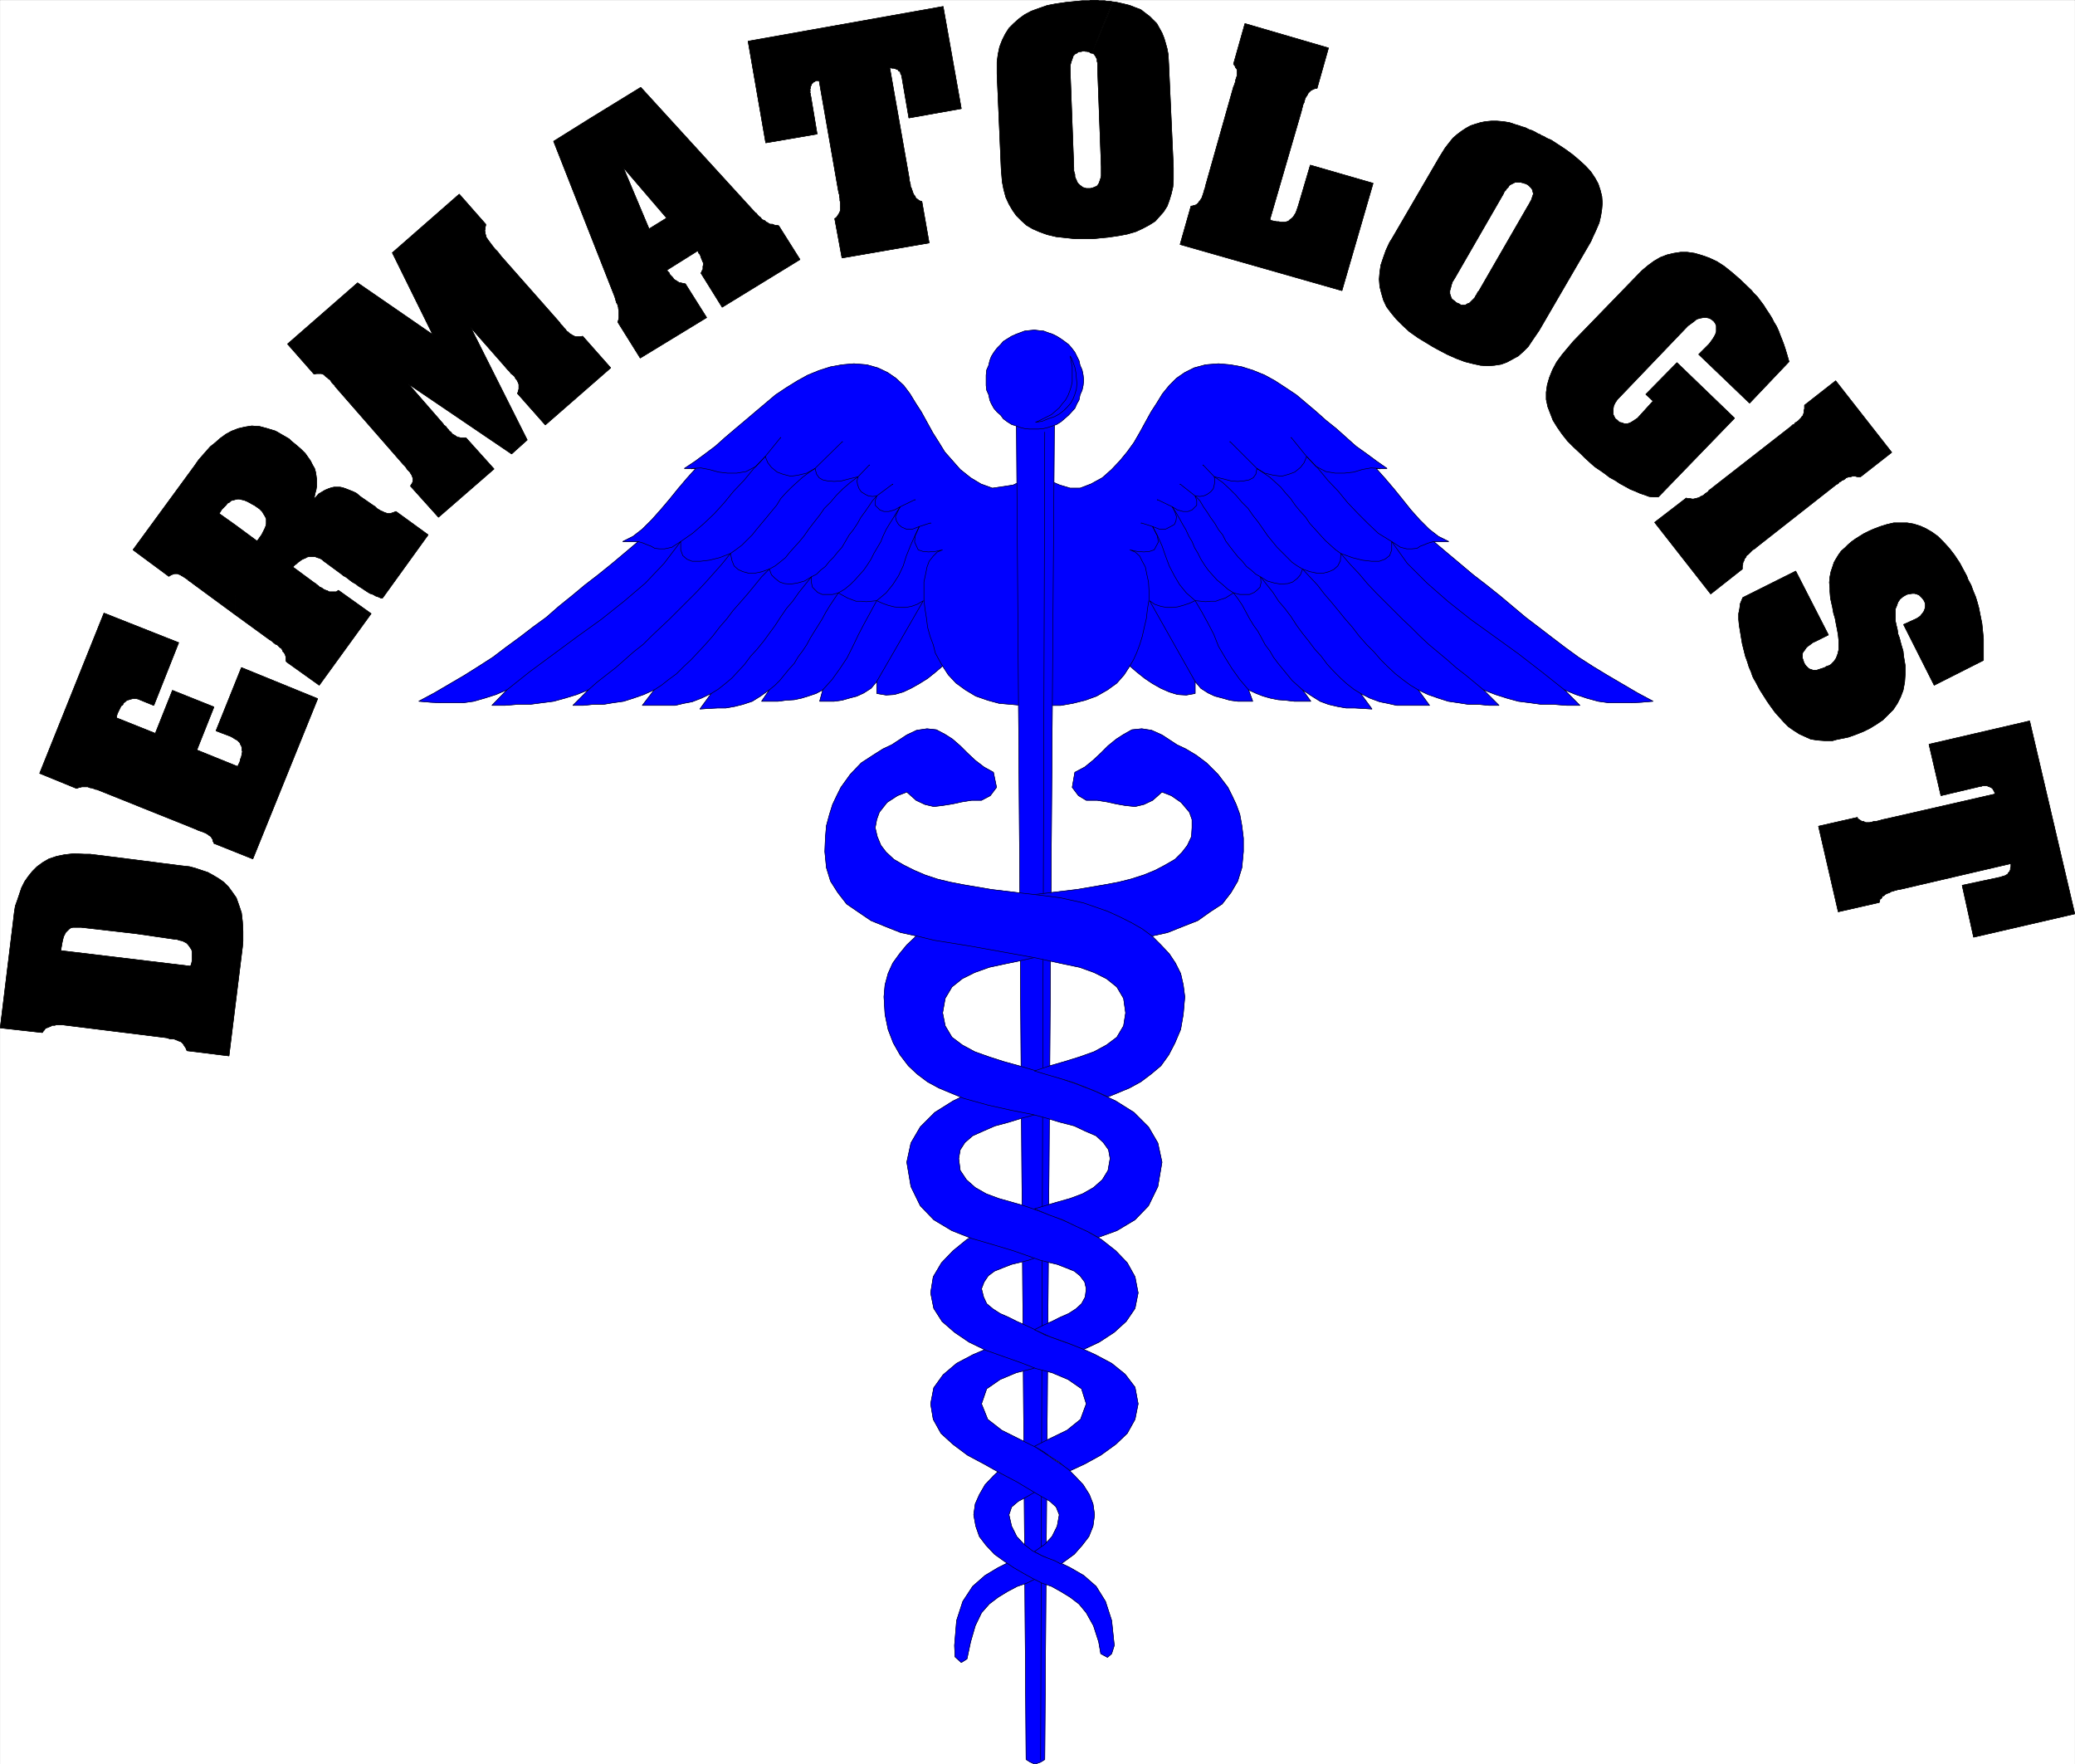 <svg width="3992.42" height="3394.355" viewBox="0 0 2994.315 2545.766" xmlns="http://www.w3.org/2000/svg"><rect x="0" y="0" width="2994.315" height="2545.766" fill="#808080" stroke="none"/><defs><clipPath id="a"><path d="M0 0h2993.574v2544.856H0Zm0 0"/></clipPath><clipPath id="b"><path d="M2623 1039h371.68v314H2623Zm0 0"/></clipPath></defs><path style="fill:#fff;fill-opacity:1;fill-rule:nonzero;stroke:none" d="M0 2544.856h2993.574V-.18H0Zm0 0" transform="translate(.374 .556)"/><g clip-path="url(#a)" transform="translate(.374 .556)"><path style="fill:#fff;fill-opacity:1;fill-rule:evenodd;stroke:#fff;stroke-width:.17;stroke-linecap:square;stroke-linejoin:bevel;stroke-miterlimit:10;stroke-opacity:1" d="M0 .5h675.75V575H0Zm0 0" transform="matrix(4.43 0 0 -4.43 0 2547.07)"/></g><path style="fill:#00f;fill-opacity:1;fill-rule:evenodd;stroke:#00f;stroke-width:.17;stroke-linecap:square;stroke-linejoin:bevel;stroke-miterlimit:10;stroke-opacity:1" d="m333.14 418.62-3.21-1.52-6.75-1.01-3.72 1.35-3.38 2.03-3.38 2.7-2.53 2.87-2.53 2.87-1.86 3.04-2.03 3.21-1.86 3.38-1.86 3.38-1.86 2.87-1.85 3.04-2.03 2.7-2.53 2.36-2.71 1.86-3.21 1.52-3.55 1.01-4.22.34-3.88-.34-3.72-.67-3.72-1.18-3.71-1.52-3.38-1.86-3.55-2.2-3.55-2.36-3.21-2.7-3.21-2.71-3.38-2.87-3.21-2.7-3.38-2.87-3.21-2.87-3.37-2.53-3.21-2.37-3.55-2.36h3.72l-2.88-3.21-2.87-3.38-2.87-3.54-2.87-3.38-2.87-3.21-3.05-3.04-3.04-2.36-3.37-1.69h5.06l-4.39-3.72-4.22-3.54-4.4-3.55-4.39-3.38-4.05-3.38-4.39-3.54-4.06-3.55-4.39-3.21-4.39-3.37-4.4-3.21-4.22-3.21-4.73-3.04-4.56-2.87-9.8-5.74-5.07-2.71 3.89-.33 3.38-.17h7.09l3.55.5 3.55 1.02 3.71 1.18 3.55 1.52-4.9-5.07h4.23l4.05.34h4.06l3.88.51 3.89.5 3.71 1.02 3.89 1.18 3.72 1.52-5.07-5.07h3.38l3.21.34h3.37l3.05.51 3.54.5 3.21 1.02 3.38 1.18 3.38 1.52-3.89-5.07h10.65l2.87.68 2.7.51 3.04 1.18 3.21 1.52-3.71-5.07 2.7.17 3.04.17h2.7l2.88.51 2.7.67 3.04 1.01 2.7 1.69 2.87 2.03-2.53-3.72h5.41l2.53.34 2.7.17 2.37.51 2.19.67 2.54.85 2.19 1.18-1.01-3.72h4.73l2.54.34 2.36.68 2.53.67 2.2 1.02 2.37 1.52 1.85 2.19v-3.88l3.05-.51 2.7.17 2.87.84 2.53 1.19 2.71 1.52 2.7 1.69 2.53 2.02 2.37 2.03 1.86-2.87 2.53-2.7 3.04-2.2 3.38-2.03 3.89-1.35 3.71-1.01 7.77-.68zm0 0" transform="matrix(4.43 0 0 -4.43 .374 2547.626)"/><path style="fill:none;stroke:#000;stroke-width:.17;stroke-linecap:square;stroke-linejoin:bevel;stroke-miterlimit:10;stroke-opacity:1" d="m333.14 418.62-3.21-1.52-6.75-1.01-3.72 1.35-3.38 2.03-3.38 2.7-2.53 2.87-2.53 2.87-1.86 3.04-2.03 3.21-1.86 3.38-1.86 3.38-1.86 2.87-1.85 3.04-2.03 2.7-2.53 2.36-2.71 1.86-3.21 1.52-3.55 1.01-4.22.34-3.88-.34-3.72-.67-3.72-1.18-3.71-1.52-3.38-1.86-3.55-2.2-3.55-2.36-3.21-2.7-3.21-2.71-3.38-2.87-3.21-2.7-3.38-2.87-3.21-2.87-3.37-2.53-3.21-2.37-3.55-2.36h3.72l-2.88-3.21-2.87-3.38-2.87-3.54-2.87-3.38-2.87-3.21-3.05-3.04-3.04-2.36-3.37-1.69h5.06l-4.39-3.72-4.22-3.54-4.4-3.55-4.39-3.38-4.05-3.38-4.39-3.54-4.06-3.55-4.39-3.21-4.39-3.37-4.4-3.21-4.22-3.21-4.73-3.04-4.56-2.87-9.8-5.74-5.07-2.71 3.89-.33 3.38-.17h7.09l3.55.5 3.55 1.02 3.71 1.18 3.55 1.52-4.9-5.07h4.23l4.05.34h4.06l3.88.51 3.89.5 3.71 1.02 3.89 1.18 3.72 1.52-5.07-5.07h3.38l3.21.34h3.37l3.05.51 3.54.5 3.21 1.02 3.38 1.18 3.38 1.52-3.89-5.07h10.65l2.87.68 2.7.51 3.04 1.18 3.21 1.52-3.71-5.07 2.7.17 3.04.17h2.7l2.88.51 2.7.67 3.04 1.01 2.7 1.69 2.87 2.03-2.53-3.72h5.41l2.53.34 2.7.17 2.37.51 2.19.67 2.54.85 2.19 1.18-1.01-3.72h4.73l2.54.34 2.36.68 2.53.67 2.2 1.02 2.37 1.52 1.85 2.19v-3.88l3.05-.51 2.7.17 2.87.84 2.53 1.19 2.71 1.52 2.7 1.69 2.53 2.02 2.37 2.03 1.86-2.87 2.53-2.7 3.04-2.2 3.38-2.03 3.89-1.35 3.71-1.01 7.77-.68zm0 0" transform="matrix(4.43 0 0 -4.43 .374 2547.626)"/><path style="fill:#00f;fill-opacity:1;fill-rule:evenodd;stroke:#00f;stroke-width:.17;stroke-linecap:square;stroke-linejoin:bevel;stroke-miterlimit:10;stroke-opacity:1" d="m341.59 418.62 3.55-1.52 3.38-1.01h3.21l3.55 1.35 3.71 2.03 3.04 2.7 2.71 2.87 2.36 2.87 2.2 3.04 1.86 3.21 1.85 3.38 1.86 3.38 1.86 2.87 1.86 3.04 2.2 2.7 2.36 2.36 2.7 1.86 3.04 1.52 3.72 1.01 4.22.34 3.89-.34 3.72-.67 3.71-1.18 3.72-1.52 3.38-1.86 3.38-2.2 3.54-2.36 3.21-2.7 3.21-2.71 3.21-2.87 3.38-2.7 3.21-2.87 3.21-2.87 3.55-2.53 3.21-2.37 3.38-2.36h-3.55l2.87-3.21 2.88-3.38 2.87-3.54 2.7-3.38 2.87-3.21 3.04-3.04 3.04-2.36 3.38-1.69h-4.9l4.4-3.72 4.22-3.54 4.22-3.55 4.39-3.38 4.23-3.38 4.22-3.54 4.23-3.55 4.22-3.21 4.39-3.37 4.22-3.21 4.4-3.21 4.73-3.04 4.73-2.87 9.8-5.74 5.06-2.71-3.88-.33-3.38-.17h-7.1l-3.54.5-3.72 1.02-3.55 1.18-3.71 1.52 5.06-5.07h-4.22l-4.22.34h-4.06l-3.71.51-3.89.5-3.72 1.02-3.71 1.18-3.89 1.52 5.07-5.07h-3.21l-3.38.34h-3.38l-3.21.51-3.38.5-3.21 1.02-3.38 1.18-3.2 1.52 3.71-5.07h-10.64l-3.04.68-2.54.51-3.21 1.18-3.04 1.52 3.72-5.07-2.7.17-2.88.17h-2.87l-2.87.51-2.87.67-2.7 1.01-2.71 1.69-3.04 2.03 2.71-3.72h-5.41l-2.87.34-2.37.17-2.53.51-2.37.67-2.19.85-2.54 1.18 1.35-3.72h-4.9l-2.53.34-2.36.68-2.54.67-2.19 1.02-2.37 1.52-1.86 2.19v-3.88l-2.87-.51-2.87.17-2.7.84-2.71 1.19-2.7 1.52-2.53 1.69-2.54 2.02-2.36 2.03-1.86-2.87-2.37-2.7-3.04-2.2-3.55-2.03-3.71-1.35-4.06-1.01-3.88-.68h-3.89zm0 0" transform="matrix(4.43 0 0 -4.43 .374 2547.626)"/><path style="fill:none;stroke:#000;stroke-width:.17;stroke-linecap:square;stroke-linejoin:bevel;stroke-miterlimit:10;stroke-opacity:1" d="m341.59 418.62 3.55-1.52 3.38-1.01h3.21l3.55 1.35 3.71 2.03 3.04 2.7 2.71 2.87 2.36 2.87 2.2 3.04 1.86 3.21 1.85 3.38 1.86 3.38 1.86 2.87 1.86 3.04 2.2 2.7 2.36 2.36 2.7 1.86 3.04 1.52 3.72 1.01 4.22.34 3.89-.34 3.72-.67 3.71-1.18 3.72-1.52 3.38-1.86 3.38-2.2 3.54-2.36 3.21-2.7 3.21-2.71 3.21-2.87 3.38-2.7 3.21-2.87 3.21-2.87 3.55-2.53 3.21-2.37 3.38-2.36h-3.55l2.87-3.21 2.88-3.38 2.87-3.54 2.7-3.38 2.87-3.21 3.04-3.04 3.04-2.36 3.38-1.69h-4.9l4.4-3.72 4.22-3.54 4.22-3.55 4.39-3.38 4.23-3.38 4.22-3.54 4.23-3.55 4.22-3.21 4.39-3.37 4.22-3.21 4.4-3.21 4.73-3.04 4.73-2.87 9.8-5.74 5.06-2.71-3.88-.33-3.38-.17h-7.1l-3.54.5-3.72 1.02-3.55 1.18-3.71 1.52 5.06-5.07h-4.22l-4.22.34h-4.06l-3.71.51-3.89.5-3.72 1.02-3.71 1.18-3.89 1.52 5.07-5.07h-3.21l-3.38.34h-3.38l-3.21.51-3.38.5-3.21 1.02-3.38 1.18-3.2 1.52 3.71-5.07h-10.64l-3.04.68-2.54.51-3.21 1.18-3.04 1.52 3.72-5.07-2.7.17-2.88.17h-2.87l-2.87.51-2.87.67-2.7 1.01-2.71 1.69-3.04 2.03 2.71-3.72h-5.41l-2.87.34-2.37.17-2.53.51-2.37.67-2.19.85-2.54 1.18 1.35-3.72h-4.9l-2.53.34-2.36.68-2.54.67-2.19 1.02-2.37 1.52-1.86 2.19v-3.88l-2.87-.51-2.87.17-2.7.84-2.71 1.19-2.7 1.52-2.53 1.69-2.54 2.02-2.36 2.03-1.86-2.87-2.37-2.7-3.04-2.2-3.55-2.03-3.71-1.35-4.06-1.01-3.88-.68h-3.89zm-34.63-60.45-1.18 2.02-1.19 2.2-.67 2.7-1.02 2.7-.84 3.04-.34 2.87-.5 3.04-.34 3.04v5.75l.5 2.36.51 2.53.68 1.86 1.35 1.69 1.35 1.35 1.69.68-2.37-.51-2.19-.17-1.86.17-1.52.51-1.18 2.53.17 2.03 1.35 3.03-2.2-.84h-2.03l-1.52.68-1.01.84-.68 1.18-.33 1.35.67 1.52.85 1.69-1.86-1.01-1.86-.51h-1.52l-1.35.51-1.52 1.52v1.52l.5 1.52-1.35-.17-1.35.17-1.01.5-1.35.85-.68 1.01-.51 1.35-.17 1.19.34 1.35-2.87-.68-2.53-.67-2.37-.17-2.19.17-1.53.33-1.18.68-.84 1.18-.51 1.86-2.7-1.52-2.87-.68-2.37-.33-2.53.67-1.86.68-1.86 1.52-1.18 1.52-.85 2.02-3.04-3.21-3.21-1.68-3.04-.51h-3.04l-2.87.34-3.04.84-2.71.51-3.04-.17v-.17" transform="matrix(4.43 0 0 -4.43 .374 2547.626)"/><path style="fill:none;stroke:#000;stroke-width:.17;stroke-linecap:square;stroke-linejoin:bevel;stroke-miterlimit:10;stroke-opacity:1" d="m367.95 358.17 1.18 2.02 1.01 2.2 1.02 2.7.84 2.7.68 3.04.67 2.87.34 3.04.51 3.04v2.87l-.17 2.88-.51 2.36-.51 2.53-1.01 1.86-.84 1.69-1.52 1.35-1.69.68 2.36-.51 2.2-.17 1.86.17 1.52.51 1.35 2.53-.34 2.03-1.52 3.03 2.2-.84h2.02l1.35.68 1.52.84.51 1.18.17 1.35-.51 1.52-.84 1.69 1.69-1.01 1.86-.51h1.52l1.35.51 1.52 1.52v1.52l-.51 1.52 1.52-.17 1.19.17 1.18.5 1.18.85.84 1.01.34 1.35.17 1.19-.17 1.35 2.87-.68 2.54-.67 2.19-.17 2.03.17 1.69.33 1.35.68.85 1.18.34 1.86 2.53-1.52 2.87-.68 2.7-.33 2.37.67 1.86.68 1.86 1.52 1.18 1.52.84 2.02 3.04-3.21 3.21-1.68 3.05-.51h3.04l3.04.34 2.7.84 2.87.51 2.87-.17v-.17m-200.19 4.05 5.07 6.25v-.17m171.3-6.08-5.06 6.25v-.17m-155.09-9.96 8.95 8.78v-.17" transform="matrix(4.43 0 0 -4.43 .374 2547.626)"/><path style="fill:none;stroke:#000;stroke-width:.17;stroke-linecap:square;stroke-linejoin:bevel;stroke-miterlimit:10;stroke-opacity:1" d="m409.34 422.51-8.79 8.78v-.17m-121.13-11.31 3.72 3.88v-.17m112.34-3.71-3.71 3.88v-.17m-106.27-9.96 5.24 3.88v-.17m98.49-3.71-4.9 3.88v-.17m-91.22-7.26 4.9 2.37v-.17m83.79-2.2-4.9 2.37v-.17m-77.54-8.62 3.71 1.19v-.17m72.31-1.02-3.72 1.19v-.17M165.05 350.4l7.44 5.91 7.77 5.74 7.77 5.74 7.77 5.58 7.43 5.91 6.93 5.91 6.08 6.41 5.41 7.1 3.88 2.7 3.72 3.21 3.38 3.21 3.21 3.54 3.04 3.72 3.38 3.54 3.21 3.89 3.71 3.88v-.17m260.34-75.82-7.44 5.91-7.43 5.74-7.94 5.74-7.77 5.58-7.44 5.91-6.75 5.91-6.42 6.41-5.07 7.1-4.39 2.7-3.38 3.21-3.21 3.21-3.38 3.54-3.04 3.72-3.38 3.54-3.21 3.89-3.72 3.88v-.17M191.58 350.4l2.87 2.53 3.04 2.37 3.04 2.36 2.87 2.53 2.87 2.54 3.21 2.53 2.71 2.7 3.04 2.87 2.7 2.54 2.87 2.87 2.87 2.87 2.88 2.87 2.87 3.04 2.87 3.21 2.7 3.04 2.87 3.54 1.69 1.19 2.03 1.52 1.52 1.52 1.86 1.85 1.35 1.69 1.69 2.03 1.69 2.02 1.52 1.86 1.69 2.03 1.35 2.19 1.69 1.86 1.86 1.86 1.86 1.69 1.69 1.52 2.02 1.52 2.03 1.35v-.17m217.76-71.94-3.04 2.53-2.87 2.37-3.04 2.36-2.87 2.53-3.05 2.54-3.04 2.53-2.87 2.7-2.87 2.87-2.7 2.54-2.87 2.87-2.88 2.87-2.87 2.87-2.87 3.04-2.7 3.21-2.88 3.04-3.04 3.54-1.69 1.19-1.69 1.52-1.68 1.52-1.69 1.85-1.52 1.69-1.86 2.03-1.35 2.02-1.69 1.86-1.69 2.03-1.52 2.19-1.69 1.86-1.52 1.86-1.86 1.69-1.69 1.52-2.2 1.52-2.02 1.35v-.17M213.03 350.4l2.37 1.52 2.36 1.86 2.53 1.86 2.37 2.36 2.36 2.19 2.37 2.54 2.2 2.36 2.53 2.87 2.2 2.87 2.36 2.71 2.03 2.7 2.53 2.87 2.2 2.53 2.36 2.87 2.2 2.7 2.53 2.54 1.86 1.01 1.52 1.18 1.86 1.52 1.35 1.69 1.52 1.69 1.69 1.86 1.52 1.86 1.52 2.19 1.69 2.2 1.86 2.36 1.52 2.2 2.03 2.02 1.86 2.2 2.19 2.19 2.37 2.03 2.53 1.86v-.17m182.46-69.24-2.54 1.52-2.53 1.86-2.37 1.86-2.53 2.36-2.2 2.19-2.19 2.54-2.37 2.36-2.53 2.87-2.2 2.87-2.37 2.71-2.19 2.7-2.37 2.87-2.19 2.53-2.2 2.87-2.53 2.7-2.37 2.54-1.69 1.01-1.69 1.18-4.9 4.9-1.52 1.86-1.52 1.86-1.52 2.19-1.52 2.2-1.86 2.36-1.52 2.2-2.02 2.02-1.86 2.2-2.2 2.19-2.19 2.03-2.71 1.86v-.17m-163.87-70.42 2.2 1.35 2.36 1.86 2.2 1.85 2.03 2.2 2.03 2.19 2.02 2.71 2.03 2.19 2.2 2.7 1.85 2.54 1.86 2.53 1.86 2.87 1.86 2.7 2.03 2.37 2.02 2.87 2.03 2.53 2.03 2.53 1.69.85 1.35 1.35 1.52 1.18 1.35 1.69 1.35 1.35 1.35 1.69 1.36 1.52 1.18 2.03 1.18 2.02 1.35 1.69 1.35 2.03 1.02 1.86 1.35 1.85 1.18 1.69 1.35 2.03 1.35 1.52v-.17m157.62-64.17-2.19 1.35-2.37 1.86-2.03 1.85-2.19 2.2-2.03 2.19-2.03 2.71-2.02 2.19-2.03 2.7-2.03 2.54-1.86 2.53-1.85 2.87-2.03 2.7-2.03 2.37-1.86 2.87-2.02 2.53-2.03 2.53-1.52.85-1.52 1.35-1.52 1.18-1.35 1.69-1.36 1.35-1.35 1.69-1.18 1.52-1.52 2.03-1.01 2.02-1.36 1.69-1.18 2.03-1.35 1.86-1.18 1.85-1.18 1.69-1.19 2.03-1.52 1.52v-.17m-138.7-62.99 1.86 1.52 1.52 1.52 1.52 1.86 1.52 1.86 1.69 1.85 1.19 2.03 1.52 2.03 1.35 2.02 1.18 2.2 1.35 2.19 1.18 1.86 1.36 2.2 1.18 2.19 1.35 2.2 1.35 2.02 1.35 2.03 2.03 1.18 1.86 1.52 1.52 1.52 1.52 1.69 1.35 1.52 1.18 1.69 1.19 1.86 1.01 2.02 1.01 1.69 1.19 2.03.67 1.69 1.02 2.19 1.01 1.69 1.18 1.86 1.18 2.02 1.19 1.86v-.17M424.2 350.4l-1.69 1.52-1.69 1.52-1.52 1.86-1.52 1.86-1.52 1.85-1.52 2.03-1.18 2.03-1.52 2.02-1.18 2.2-1.19 2.19-1.35 1.86-1.35 2.2-1.18 2.19-1.18 2.2-1.36 2.02-1.52 2.03-1.85 1.18-1.69 1.52-1.86 1.52-1.52 1.69-1.35 1.52-1.19 1.69-1.18 1.86-1.01 2.02-1.02 1.69-.84 2.03-1.02 1.69-1.01 2.19-1.01 1.69-1.02 1.86-1.18 2.02-1.18 1.86v-.17M267.93 350.4l3.05 3.38 2.53 3.54 2.36 3.55 1.86 3.72 1.86 3.88 1.86 3.55 2.03 3.71 2.02 3.72 3.05 2.53 2.19 2.7 1.86 2.87 1.52 3.21 1.01 3.21 1.36 3.38 1.35 3.04 1.52 3.2v-.16m107.27-53.03-2.87 3.38-2.53 3.54-2.2 3.55-2.2 3.72-1.52 3.88-1.85 3.55-2.03 3.71-2.2 3.72-2.87 2.53-2.2 2.7-1.69 2.87-1.68 3.21-1.19 3.21-1.18 3.38-1.35 3.04-1.69 3.2v-.16" transform="matrix(4.43 0 0 -4.43 .374 2547.626)"/><path style="fill:none;stroke:#000;stroke-width:.17;stroke-linecap:square;stroke-linejoin:bevel;stroke-miterlimit:10;stroke-opacity:1" d="m207.79 398.7 1.69-.51 1.19-.51 1.35-.5 1.18-.68 1.52-.17h1.69l2.36.51 2.88 1.86V396l.67-1.86 1.35-1.18 1.69-.68h2.71l2.87.34 3.38.84 3.54 1.35.51-2.36.68-1.69 1.35-1.18 1.52-.68 1.86-.5h2.02l2.37.5 2.36.85.68-1.86 1.18-1.18 1.52-1.18 1.52-.51 2.03-.17 2.2.34 2.36.67 2.2 1.35v-1.85l.34-1.52.84-.85.85-.84 1.52-.68h3.37l1.86.51 1.52-.85 1.52-.84 1.36-.51 1.35-.5h1.69l1.69-.17 1.69.17 1.68.17 1.86-.85 1.86-.67 2.03-.51 1.86-.17h1.85l1.86.34 1.86.67 2.03 1.19-15.21-26.35v-.17m181.44 45.77-1.86-.51-1.18-.51-1.35-.5-1.01-.68-1.69-.17h-1.69l-2.03.51-2.87 1.86V396l-.68-1.86-1.52-1.18-1.86-.68h-2.53l-2.87.34-3.38.84-3.72 1.35-.17-2.36-.84-1.69-1.35-1.18-1.52-.68-1.86-.5h-2.03l-2.36.5-2.37.85-.67-1.86-1.02-1.18-1.52-1.18-1.52-.51-2.36-.17-2.03.34-2.37.67-2.19 1.35.17-1.85-.34-1.52-.85-.85-1.01-.84-1.52-.68h-3.21l-2.03.51-1.35-.85-1.35-.84-1.69-.51-1.35-.5h-1.69l-1.69-.17-1.52.17-1.86.17-1.86-.85-2.02-.67-1.86-.51-1.69-.17h-1.86l-1.86.34-2.03.67-1.68 1.19 14.86-26.35v-.17" transform="matrix(4.43 0 0 -4.43 .374 2547.626)"/><path style="fill:#00f;fill-opacity:1;fill-rule:evenodd;stroke:#00f;stroke-width:.17;stroke-linecap:square;stroke-linejoin:bevel;stroke-miterlimit:10;stroke-opacity:1" d="m334.16 2.02 1.35-.85 1.52-.67 1.86.67 1.35.85 3.21 445.65h-12.5zm0 0" transform="matrix(4.43 0 0 -4.43 .374 2547.626)"/><path style="fill:none;stroke:#000;stroke-width:.17;stroke-linecap:square;stroke-linejoin:bevel;stroke-miterlimit:10;stroke-opacity:1" d="m334.16 2.02 1.35-.85 1.52-.67 1.86.67 1.35.85 3.21 445.65h-12.5zm0 0" transform="matrix(4.43 0 0 -4.43 .374 2547.626)"/><path style="fill:none;stroke:#000;stroke-width:.17;stroke-linecap:square;stroke-linejoin:bevel;stroke-miterlimit:10;stroke-opacity:1" d="M340.24 434.33 338.89 2.02v-.17" transform="matrix(4.43 0 0 -4.43 .374 2547.626)"/><path style="fill:#00f;fill-opacity:1;fill-rule:evenodd;stroke:#00f;stroke-width:.17;stroke-linecap:square;stroke-linejoin:bevel;stroke-miterlimit:10;stroke-opacity:1" d="m334.16 63.66 3.21-2.71-3.04-1.52-3.04-1.01-3.21-1.69-3.04-1.86-2.88-2.19-2.53-2.87-2.03-4.22-1.52-5.24-1.18-5.57-1.86-1.18-2.03 1.85-.16 3.72.67 8.1 2.03 6.25 3.21 4.9 4.05 3.55 4.23 2.53 4.39 2.2zm0 0" transform="matrix(4.43 0 0 -4.43 .374 2547.626)"/><path style="fill:none;stroke:#000;stroke-width:.17;stroke-linecap:square;stroke-linejoin:bevel;stroke-miterlimit:10;stroke-opacity:1" d="m334.16 63.66 3.21-2.71-3.04-1.52-3.04-1.01-3.21-1.69-3.04-1.86-2.88-2.19-2.53-2.87-2.03-4.22-1.52-5.24-1.18-5.57-1.86-1.18-2.03 1.85-.16 3.72.67 8.1 2.03 6.25 3.21 4.9 4.05 3.55 4.23 2.53 4.39 2.2zm0 0" transform="matrix(4.43 0 0 -4.43 .374 2547.626)"/><path style="fill:#00f;fill-opacity:1;fill-rule:evenodd;stroke:#00f;stroke-width:.17;stroke-linecap:square;stroke-linejoin:bevel;stroke-miterlimit:10;stroke-opacity:1" d="m336.86 95.07-7.09 4.22-3.38-2.2-2.87-2.7-2.71-2.87-1.86-3.21-1.35-3.04-.5-3.55.67-3.71 1.18-3.38 2.2-2.87 2.7-2.87 3.04-2.19 3.21-2.2 3.21-1.86 3.04-1.69 3.05-1.52 3.04-1.01 3.04-1.69 3.04-1.86 2.87-2.19 2.37-2.87 2.36-4.22 1.69-5.24.68-3.88 2.19-1.19 1.35 1.19.85 2.7-.85 8.1-2.02 6.25-3.05 4.9-4.05 3.55-4.39 2.53-4.56 2.2-4.23 1.51-3.38 1.69-2.87 2.2-2.36 2.53-1.69 3.38-.85 3.71.85 2.54 2.19 1.86 2.88 1.52 2.87 1.68zm0 0" transform="matrix(4.43 0 0 -4.43 .374 2547.626)"/><path style="fill:none;stroke:#000;stroke-width:.17;stroke-linecap:square;stroke-linejoin:bevel;stroke-miterlimit:10;stroke-opacity:1" d="m336.86 95.07-7.09 4.22-3.38-2.2-2.87-2.7-2.71-2.87-1.86-3.21-1.35-3.04-.5-3.55.67-3.71 1.18-3.38 2.2-2.87 2.7-2.87 3.04-2.19 3.21-2.2 3.21-1.86 3.04-1.69 3.05-1.52 3.04-1.01 3.04-1.69 3.04-1.86 2.87-2.19 2.37-2.87 2.36-4.22 1.69-5.24.68-3.88 2.19-1.19 1.35 1.19.85 2.7-.85 8.1-2.02 6.25-3.05 4.9-4.05 3.55-4.39 2.53-4.56 2.2-4.23 1.51-3.38 1.69-2.87 2.2-2.36 2.53-1.69 3.38-.85 3.71.85 2.54 2.19 1.86 2.88 1.52 2.87 1.68zm0 0" transform="matrix(4.43 0 0 -4.43 .374 2547.626)"/><path style="fill:#00f;fill-opacity:1;fill-rule:evenodd;stroke:#00f;stroke-width:.17;stroke-linecap:square;stroke-linejoin:bevel;stroke-miterlimit:10;stroke-opacity:1" d="m341.42 67.54-2.02.84-2.54 1.35 3.38 2.37 2.37 2.53 1.68 3.38.68 3.71-1.01 2.54-2.03 1.86-2.7 1.52-2.88 1.68-5.06 3.04-5.41 2.87-5.41 3.04-5.4 2.88-4.73 3.54-3.89 3.55-2.53 4.56-.85 5.06 1.02 5.24 3.04 4.22 4.39 3.72 5.41 2.87 5.57 2.36 5.91 2.2 7.94-3.21 4.73-4.06-4.73-1.85-5.4-1.35-5.24-2.2-4.39-3.04-1.69-4.9 2.03-5.06 4.56-3.55 5.74-2.87 5.41-2.7 3.04-2.03 3.38-2.36 3.55-2.2 2.7-2.7 2.7-2.87 2.03-3.21 1.18-3.04.51-3.55-.51-3.71-1.35-3.38-2.2-2.87-2.53-2.87-4.39-3.21-1.86 1.02zm0 0" transform="matrix(4.43 0 0 -4.43 .374 2547.626)"/><path style="fill:none;stroke:#000;stroke-width:.17;stroke-linecap:square;stroke-linejoin:bevel;stroke-miterlimit:10;stroke-opacity:1" d="m341.42 67.54-2.02.84-2.54 1.35 3.38 2.37 2.37 2.53 1.68 3.38.68 3.71-1.01 2.54-2.03 1.86-2.7 1.52-2.88 1.68-5.06 3.04-5.41 2.87-5.41 3.04-5.4 2.88-4.73 3.54-3.89 3.55-2.53 4.56-.85 5.06 1.02 5.24 3.04 4.22 4.39 3.72 5.41 2.87 5.57 2.36 5.91 2.2 7.94-3.21 4.73-4.06-4.73-1.85-5.4-1.35-5.24-2.2-4.39-3.04-1.69-4.9 2.03-5.06 4.56-3.55 5.74-2.87 5.41-2.7 3.04-2.03 3.38-2.36 3.55-2.2 2.7-2.7 2.7-2.87 2.03-3.21 1.18-3.04.51-3.55-.51-3.71-1.35-3.38-2.2-2.87-2.53-2.87-4.39-3.21-1.86 1.02zm0 0" transform="matrix(4.43 0 0 -4.43 .374 2547.626)"/><path style="fill:#00f;fill-opacity:1;fill-rule:evenodd;stroke:#00f;stroke-width:.17;stroke-linecap:square;stroke-linejoin:bevel;stroke-miterlimit:10;stroke-opacity:1" d="m339.73 102.33 2.88-2.03 2.19-1.35 1.86-1.52 1.86-1.35 4.73 2.19 5.24 2.88 4.89 3.54 3.72 3.55 2.54 4.56 1.01 5.06-1.01 5.41-3.21 4.22-4.4 3.55-5.4 2.87-5.58 2.53-5.74 2.03-5.07 1.85-3.89 2.03-2.53 1.18-2.7 1.18-2.71 1.36-2.7 1.18-2.36 1.52-2.03 1.69-1.01 2.19-.68 2.7.84 2.2 1.36 2.02 2.02 1.52 2.54 1.02 3.04 1.18 2.87.68 2.7.67 2.37.85 6.25 2.19-6.76 5.07-10.98 4.22-5.41-2.53-5.57-3.04-4.56-3.72-3.72-3.88-2.7-4.56-.85-5.24 1.02-5.06 2.7-4.23 4.06-3.54 4.73-3.21 5.57-2.7 5.74-2.03 5.75-2.03 4.73-1.85 5.24-1.35 5.23-2.2 4.39-3.04 1.53-4.9-1.86-5.06-4.4-3.55-5.91-2.87-4.73-2.36zm0 0" transform="matrix(4.43 0 0 -4.43 .374 2547.626)"/><path style="fill:none;stroke:#000;stroke-width:.17;stroke-linecap:square;stroke-linejoin:bevel;stroke-miterlimit:10;stroke-opacity:1" d="m339.73 102.33 2.88-2.03 2.19-1.35 1.86-1.52 1.86-1.35 4.73 2.19 5.24 2.88 4.89 3.54 3.72 3.55 2.54 4.56 1.01 5.06-1.01 5.41-3.21 4.22-4.4 3.55-5.4 2.87-5.58 2.53-5.74 2.03-5.07 1.85-3.89 2.03-2.53 1.18-2.7 1.18-2.71 1.36-2.7 1.18-2.36 1.52-2.03 1.69-1.01 2.19-.68 2.7.84 2.2 1.36 2.02 2.02 1.52 2.54 1.02 3.04 1.18 2.87.68 2.7.67 2.37.85 6.25 2.19-6.76 5.07-10.98 4.22-5.41-2.53-5.57-3.04-4.56-3.72-3.72-3.88-2.7-4.56-.85-5.24 1.02-5.06 2.7-4.23 4.06-3.54 4.73-3.21 5.57-2.7 5.74-2.03 5.75-2.03 4.73-1.85 5.24-1.35 5.23-2.2 4.39-3.04 1.53-4.9-1.86-5.06-4.4-3.55-5.91-2.87-4.73-2.36zm0 0" transform="matrix(4.43 0 0 -4.43 .374 2547.626)"/><path style="fill:#00f;fill-opacity:1;fill-rule:evenodd;stroke:#00f;stroke-width:.17;stroke-linecap:square;stroke-linejoin:bevel;stroke-miterlimit:10;stroke-opacity:1" d="M336.86 435.34h1.35l1.69.17 1.35.34 1.52.51 1.36.5 1.35.85 1.18 1.01 1.35 1.18 2.03 2.2.67 1.52.68 1.18.34 1.69.67 1.52.34 1.52.17 1.69-.17 1.69-.34 1.68-.67 1.52-.34 1.52-.68 1.35-.67 1.36-1.02 1.35-1.01 1.18-1.35 1.01-1.18.85-1.35.84-1.36.68-1.52.5-1.35.51-1.69.17-1.35.17-1.69-.17-1.52-.17-1.35-.51-1.35-.5-1.52-.68-1.35-.84-1.35-.85-.85-1.01-1.18-1.18-1.02-1.35-.84-1.36-.51-1.35-.34-1.52-.67-1.52-.17-1.68v-3.38l.17-1.52.67-1.52.34-1.69.51-1.18.84-1.52 1.02-1.18 1.18-1.02.85-1.18 1.35-1.01 1.35-.85 1.52-.5 1.35-.51 1.35-.34 1.52-.17zm0 0" transform="matrix(4.43 0 0 -4.43 .374 2547.626)"/><path style="fill:none;stroke:#000;stroke-width:.17;stroke-linecap:square;stroke-linejoin:bevel;stroke-miterlimit:10;stroke-opacity:1" d="M336.86 435.34h1.35l1.69.17 1.35.34 1.52.51 1.36.5 1.35.85 1.18 1.01 1.35 1.18 2.03 2.2.67 1.52.68 1.18.34 1.69.67 1.52.34 1.52.17 1.69-.17 1.69-.34 1.68-.67 1.52-.34 1.52-.68 1.35-.67 1.36-1.02 1.35-1.01 1.18-1.35 1.01-1.18.85-1.35.84-1.36.68-1.52.5-1.35.51-1.69.17-1.35.17-1.69-.17-1.52-.17-1.35-.51-1.35-.5-1.52-.68-1.35-.84-1.35-.85-.85-1.01-1.18-1.18-1.02-1.35-.84-1.36-.51-1.35-.34-1.52-.67-1.52-.17-1.68v-3.38l.17-1.52.67-1.52.34-1.69.51-1.18.84-1.52 1.02-1.18 1.18-1.02.85-1.18 1.35-1.01 1.35-.85 1.52-.5 1.35-.51 1.35-.34 1.52-.17zm0 0" transform="matrix(4.43 0 0 -4.43 .374 2547.626)"/><path style="fill:#00f;fill-opacity:1;fill-rule:evenodd;stroke:#00f;stroke-width:.17;stroke-linecap:square;stroke-linejoin:bevel;stroke-miterlimit:10;stroke-opacity:1" d="m348.52 459.15.5-.84 1.02-2.87.34-1.69.17-1.86.16-1.69-.16-1.85-.51-1.69-.51-1.35-.84-1.52-1.02-1.19-1.18-1.18-1.52-1.18-1.52-.84-2.03-.68-2.02-.84-2.2-.34.84.34 2.71 1.35 1.69.84 1.35 1.18 1.18 1.02 1.01 1.35 1.02 1.18.84 1.52.51 1.35.51 1.52.33 1.52v4.9l-.33 1.69zm0 0" transform="matrix(4.43 0 0 -4.43 .374 2547.626)"/><path style="fill:none;stroke:#000;stroke-width:.17;stroke-linecap:square;stroke-linejoin:bevel;stroke-miterlimit:10;stroke-opacity:1" d="m348.52 459.15.5-.84 1.02-2.87.34-1.69.17-1.86.16-1.69-.16-1.85-.51-1.69-.51-1.35-.84-1.52-1.02-1.19-1.18-1.18-1.52-1.18-1.52-.84-2.03-.68-2.02-.84-2.2-.34.84.34 2.71 1.35 1.69.84 1.35 1.18 1.18 1.02 1.01 1.35 1.02 1.18.84 1.52.51 1.35.51 1.52.33 1.52v4.9l-.33 1.69zm0 0" transform="matrix(4.43 0 0 -4.43 .374 2547.626)"/><path style="fill:#00f;fill-opacity:1;fill-rule:evenodd;stroke:#00f;stroke-width:.17;stroke-linecap:square;stroke-linejoin:bevel;stroke-miterlimit:10;stroke-opacity:1" d="m342.1 139.65-5.24 2.36 3.04 1.52 2.71 1.18 2.7 1.36 2.7 1.18 2.37 1.52 1.85 1.69 1.19 2.19.34 2.7-.51 2.2-1.52 2.02-1.86 1.52-2.53 1.02-3.05 1.18-2.87.68-2.7.67-2.37.85-6.25 2.19-6.75 2.03-6.93 2.02-6.42 2.54-5.91 3.54-4.39 4.56-3.05 6.25-1.35 7.94 1.35 6.25 3.05 5.23 4.73 4.73 5.91 3.71 6.59 3.21 7.09 2.71 7.1 2.36 12.84-11.32-6.59-1.35-4.56-1.18-4.4-1.35-4.39-1.18-3.88-1.69-3.38-1.52-2.54-2.2-1.52-2.36-.5-2.87.5-3.88 2.03-3.04 2.87-2.54 3.55-2.02 4.05-1.52 4.23-1.19 4.05-1.18 3.89-1.35 5.07-1.86 5.4-2.19 5.58-2.53 5.23-3.04 4.73-3.72 3.72-3.88 2.54-4.56 1.01-5.24-1.01-5.06-2.88-4.23-3.88-3.54-4.9-3.21-5.07-2.37-5.07 2.03zm0 0" transform="matrix(4.43 0 0 -4.43 .374 2547.626)"/><path style="fill:none;stroke:#000;stroke-width:.17;stroke-linecap:square;stroke-linejoin:bevel;stroke-miterlimit:10;stroke-opacity:1" d="m342.1 139.65-5.24 2.36 3.04 1.52 2.71 1.18 2.7 1.36 2.7 1.18 2.37 1.52 1.85 1.69 1.19 2.19.34 2.7-.51 2.2-1.52 2.02-1.86 1.52-2.53 1.02-3.05 1.18-2.87.68-2.7.67-2.37.85-6.25 2.19-6.75 2.03-6.93 2.02-6.42 2.54-5.91 3.54-4.39 4.56-3.05 6.25-1.35 7.94 1.35 6.25 3.05 5.23 4.73 4.73 5.91 3.71 6.59 3.21 7.09 2.71 7.1 2.36 12.84-11.32-6.59-1.35-4.56-1.18-4.4-1.35-4.39-1.18-3.88-1.69-3.38-1.52-2.54-2.2-1.52-2.36-.5-2.87.5-3.88 2.03-3.04 2.87-2.54 3.55-2.02 4.05-1.52 4.23-1.19 4.05-1.18 3.89-1.35 5.07-1.86 5.4-2.19 5.58-2.53 5.23-3.04 4.73-3.72 3.72-3.88 2.54-4.56 1.01-5.24-1.01-5.06-2.88-4.23-3.88-3.54-4.9-3.21-5.07-2.37-5.07 2.03zm0 0" transform="matrix(4.43 0 0 -4.43 .374 2547.626)"/><path style="fill:#00f;fill-opacity:1;fill-rule:evenodd;stroke:#00f;stroke-width:.17;stroke-linecap:square;stroke-linejoin:bevel;stroke-miterlimit:10;stroke-opacity:1" d="m354.26 173.93 3.38-1.86 6.08 2.2 5.92 3.54 4.39 4.56 3.04 6.25 1.35 7.94-1.35 6.25-3.04 5.23-4.73 4.73-5.92 3.71-6.75 3.21-7.1 2.71-6.92 2.36-6.26 1.86-4.56 1.35-4.9 1.35-4.73 1.52-4.73 1.69-4.05 2.19-3.38 2.54-2.2 3.71-.84 4.22.84 4.73 2.2 3.72 3.38 2.7 4.05 2.02 4.73 1.69 4.73 1.02 4.9 1.01 4.56 1.01 10.31 1.86 11.15 2.03 11.66 1.85 5.57 1.36 5.24 1.18 5.07 2.02 4.73 1.86 4.05 2.87 3.89 2.54 2.87 3.71 2.19 3.72 1.36 4.39.5 5.23v4.39l-.5 4.06-.68 3.71-1.18 3.21-1.35 2.87-1.35 2.7-3.21 4.22-3.72 3.72-3.38 2.53-3.38 2.03-2.87 1.35-4.9 3.21-3.38 1.52-3.21.5-3.21-.33-2.7-1.52-2.37-1.52-2.7-2.2-2.36-2.36-2.54-2.37-2.7-2.19-3.21-1.69-.85-4.9 2.03-2.7 2.54-1.52h3.54l3.21-.51 3.04-.67 2.88-.51 3.21-.34 2.87.68 2.87 1.35 3.04 2.7 3.04-1.18 3.21-2.2 2.7-3.2.85-2.37v-2.7l-.17-2.87-1.35-2.87-1.69-2.2-2.37-2.36-3.21-1.86-3.21-1.69-3.71-1.52-4.23-1.35-4.05-1.01-4.56-.85-8.96-1.52-8.44-1.01-7.27-.84-6.59-.85-7.6-1.69-7.77-2.7-4.05-1.69-3.72-2.02-3.55-2.03-3.38-2.36-3.04-2.87-2.36-2.88-2.2-3.04-1.52-3.37-1.01-3.72-.34-3.88.34-5.74 1.01-4.9 1.69-4.39 2.2-3.89 2.7-3.54 2.87-2.7 3.38-2.54 3.72-2.02 8.11-3.38 7.94-2.2 7.6-1.69 6.92-1.35 4.4-1.18 4.56-1.35 4.56-1.18 3.55-1.69 3.54-1.52 2.37-2.2 1.69-2.36.51-2.87-.68-3.88-1.86-3.04-2.87-2.54-3.55-2.02-4.05-1.52-4.23-1.19-4.05-1.18-3.38-1.01 4.9-2.03 4.22-1.52 4.57-2.19zm0 0" transform="matrix(4.43 0 0 -4.43 .374 2547.626)"/><path style="fill:none;stroke:#000;stroke-width:.17;stroke-linecap:square;stroke-linejoin:bevel;stroke-miterlimit:10;stroke-opacity:1" d="m354.26 173.93 3.38-1.86 6.08 2.2 5.92 3.54 4.39 4.56 3.04 6.25 1.35 7.94-1.35 6.25-3.04 5.23-4.73 4.73-5.92 3.71-6.75 3.21-7.1 2.71-6.92 2.36-6.26 1.86-4.56 1.35-4.9 1.35-4.73 1.52-4.73 1.69-4.05 2.19-3.38 2.54-2.2 3.71-.84 4.22.84 4.73 2.2 3.72 3.38 2.7 4.05 2.02 4.73 1.69 4.73 1.02 4.9 1.01 4.56 1.01 10.31 1.86 11.15 2.03 11.66 1.85 5.57 1.36 5.24 1.18 5.07 2.02 4.73 1.86 4.05 2.87 3.89 2.54 2.87 3.71 2.19 3.72 1.36 4.39.5 5.23v4.39l-.5 4.06-.68 3.71-1.18 3.21-1.35 2.87-1.35 2.7-3.21 4.22-3.72 3.72-3.38 2.53-3.38 2.03-2.87 1.35-4.9 3.21-3.38 1.52-3.21.5-3.21-.33-2.7-1.52-2.37-1.52-2.7-2.2-2.36-2.36-2.54-2.37-2.7-2.19-3.21-1.69-.85-4.9 2.03-2.7 2.54-1.52h3.54l3.21-.51 3.04-.67 2.88-.51 3.21-.34 2.87.68 2.87 1.35 3.04 2.7 3.04-1.18 3.21-2.2 2.7-3.2.85-2.37v-2.7l-.17-2.87-1.35-2.87-1.69-2.2-2.37-2.36-3.21-1.86-3.21-1.69-3.71-1.52-4.23-1.35-4.05-1.01-4.56-.85-8.96-1.52-8.44-1.01-7.27-.84-6.59-.85-7.6-1.69-7.77-2.7-4.05-1.69-3.72-2.02-3.55-2.03-3.38-2.36-3.04-2.87-2.36-2.88-2.2-3.04-1.52-3.37-1.01-3.72-.34-3.88.34-5.74 1.01-4.9 1.69-4.39 2.2-3.89 2.7-3.54 2.87-2.7 3.38-2.54 3.72-2.02 8.11-3.38 7.94-2.2 7.6-1.69 6.92-1.35 4.4-1.18 4.56-1.35 4.56-1.18 3.55-1.69 3.54-1.52 2.37-2.2 1.69-2.36.51-2.87-.68-3.88-1.86-3.04-2.87-2.54-3.55-2.02-4.05-1.52-4.23-1.19-4.05-1.18-3.38-1.01 4.9-2.03 4.22-1.52 4.57-2.19zm0 0" transform="matrix(4.43 0 0 -4.43 .374 2547.626)"/><path style="fill:#00f;fill-opacity:1;fill-rule:evenodd;stroke:#00f;stroke-width:.17;stroke-linecap:square;stroke-linejoin:bevel;stroke-miterlimit:10;stroke-opacity:1" d="m356.29 219.86-6.42 2.54-4.39 1.35-4.06 1.18-4.56 1.35 5.07 1.69 4.73 1.35 4.9 1.52 4.73 1.69 4.05 2.19 3.38 2.54 2.2 3.71.67 4.22-.67 4.73-2.2 3.72-3.38 2.7-4.05 2.02-4.73 1.69-4.9 1.02-4.73 1.01-4.56 1.01-10.31 1.86-11.32 2.03-11.48 1.85-5.58 1.36-5.4 1.18-5.07 2.02-4.56 1.86-4.23 2.87-3.71 2.54-2.88 3.71-2.36 3.72-1.35 4.39-.51 5.23.17 4.39.34 4.06 1.01 3.71 1.01 3.21 1.36 2.87 1.35 2.7 3.04 4.22 3.55 3.72 3.88 2.53 3.21 2.03 2.87 1.35 4.9 3.21 3.21 1.52 3.38.5 3.04-.33 2.87-1.52 2.37-1.52 2.53-2.2 2.37-2.36 2.53-2.37 2.87-2.19 3.05-1.69 1.01-4.9-2.03-2.7-2.87-1.52h-3.21l-3.21-.51-3.04-.67-3.21-.51-2.87-.34-2.87.68-2.88 1.35-3.04 2.7-3.04-1.18-3.38-2.2-2.53-3.2-.85-2.37-.5-2.7.67-2.87 1.19-2.87 1.69-2.2 2.53-2.36 3.21-1.86 3.38-1.69 3.55-1.52 4.05-1.35 4.22-1.01 4.4-.85 8.95-1.52 8.45-1.01 7.43-.84 6.59-.85 7.6-1.69 7.77-2.7 3.72-1.69 4.05-2.02 3.55-2.03 3.21-2.36 2.87-2.87 2.71-2.88 2.02-3.04 1.69-3.37.85-3.72.5-3.88-.5-5.74-.85-4.9-1.86-4.39-2.02-3.89-2.54-3.54-3.21-2.7-3.38-2.54-3.71-2.02-6.93-2.87zm0 0" transform="matrix(4.43 0 0 -4.43 .374 2547.626)"/><path style="fill:none;stroke:#000;stroke-width:.17;stroke-linecap:square;stroke-linejoin:bevel;stroke-miterlimit:10;stroke-opacity:1" d="m356.29 219.86-6.42 2.54-4.39 1.35-4.06 1.18-4.56 1.35 5.07 1.69 4.73 1.35 4.9 1.52 4.73 1.69 4.05 2.19 3.38 2.54 2.2 3.71.67 4.22-.67 4.73-2.2 3.72-3.38 2.7-4.05 2.02-4.73 1.69-4.9 1.02-4.73 1.01-4.56 1.01-10.31 1.86-11.32 2.03-11.48 1.85-5.58 1.36-5.4 1.18-5.07 2.02-4.56 1.86-4.23 2.87-3.71 2.54-2.88 3.71-2.36 3.72-1.35 4.39-.51 5.23.17 4.39.34 4.06 1.01 3.71 1.01 3.21 1.36 2.87 1.35 2.7 3.04 4.22 3.55 3.72 3.88 2.53 3.21 2.03 2.87 1.35 4.9 3.21 3.21 1.52 3.38.5 3.04-.33 2.87-1.52 2.37-1.52 2.53-2.2 2.37-2.36 2.53-2.37 2.87-2.19 3.05-1.69 1.01-4.9-2.03-2.7-2.87-1.52h-3.21l-3.21-.51-3.04-.67-3.21-.51-2.87-.34-2.87.68-2.88 1.35-3.04 2.7-3.04-1.18-3.38-2.2-2.53-3.2-.85-2.37-.5-2.7.67-2.87 1.19-2.87 1.69-2.2 2.53-2.36 3.21-1.86 3.38-1.69 3.55-1.52 4.05-1.35 4.22-1.01 4.4-.85 8.95-1.52 8.45-1.01 7.43-.84 6.59-.85 7.6-1.69 7.77-2.7 3.72-1.69 4.05-2.02 3.55-2.03 3.21-2.36 2.87-2.87 2.71-2.88 2.02-3.04 1.69-3.37.85-3.72.5-3.88-.5-5.74-.85-4.9-1.86-4.39-2.02-3.89-2.54-3.54-3.21-2.7-3.38-2.54-3.71-2.02-6.93-2.87zm0 0" transform="matrix(4.43 0 0 -4.43 .374 2547.626)"/><path style="fill:#000;fill-opacity:1;fill-rule:evenodd;stroke:none" d="m2928.453 1039.676 65.121 278.289-145.926 33.668-16.48-74.82 56.129-11.961 1.508-.754h.75l1.508-.754h1.46l.754-.707 1.508-.754 1.504-.754.754-.754.754-1.504 1.46-1.508.755-1.46.754-1.509v-2.257l.75-2.215v-4.52l-160.895 37.434h-1.508l-2.257.71-2.97.75-2.261.755-2.965.754-2.262 1.507-2.257.75-2.215.754-2.262 1.461-1.504 1.508-2.262.754-.707 2.258-1.507 1.508-1.504.707v2.261l-.754 2.258-59.14 13.469-28.442-123.465 56.172-12.715v1.508l2.215 1.504 2.261 1.508 2.258 1.46h2.215l3.012 1.509h5.23l3.766-.754 2.215-.754h3.011l2.969-.754 3.012-.707 2.258-.754 2.968-.754 3.766-.754 157.133-35.926v-1.46l-.754-2.262-1.461-2.258-.754-1.508-1.508-1.46-1.504-.755-1.508-.75-2.214-.754-1.504-.754h-6.735l-1.507.754h-2.258l-2.215.754-53.914 12.711-17.188-74.066zm0 0" transform="translate(.374 .556)"/><g clip-path="url(#b)" transform="translate(.374 .556)"><path style="fill:none;stroke:#000;stroke-width:.17;stroke-linecap:square;stroke-linejoin:bevel;stroke-miterlimit:10;stroke-opacity:1" d="m661.05 340.27 14.7-62.82-32.94-7.6-3.72 16.89 12.67 2.7.34.17h.17l.34.17h.33l.17.16.34.17.34.17.17.17.17.34.33.34.17.33.17.34v.51l.17.5v1.02l-36.32-8.45h-.34l-.51-.16-.67-.17-.51-.17-.67-.17-.51-.34-.51-.17-.5-.17-.51-.33-.34-.34-.51-.17-.16-.51-.34-.34-.34-.16v-.51l-.17-.51-13.35-3.04-6.42 27.87 12.68 2.87v-.34l.5-.34.51-.34.51-.33h.5l.68-.34h1.18l.85.17.5.17h.68l.67.17.68.16.51.17.67.17.85.17 35.47 8.11v.33l-.17.51-.33.51-.17.34-.34.33-.34.17-.34.17-.5.17-.34.17h-1.52l-.34-.17h-.51l-.5-.17-12.17-2.87-3.88 16.72zm0 0" transform="matrix(4.43 0 0 -4.43 0 2547.07)"/><path style="fill:none;stroke:#000;stroke-width:.17;stroke-linecap:square;stroke-linejoin:bevel;stroke-miterlimit:10;stroke-opacity:1" d="m661.05 340.27 14.7-62.82-32.94-7.6-3.72 16.89 12.67 2.7.34.17h.17l.34.17h.33l.17.16.34.17.34.17.17.17.17.34.33.34.17.33.17.34v.51l.17.5v1.02l-36.32-8.45h-.34l-.51-.16-.67-.17-.51-.17-.67-.17-.51-.34-.51-.17-.5-.17-.51-.33-.34-.34-.51-.17-.16-.51-.34-.34-.34-.16v-.51l-.17-.51-13.35-3.04-6.42 27.87 12.68 2.87v-.34l.5-.34.51-.34.51-.33h.5l.68-.34h1.18l.85.17.5.17h.68l.67.17.68.16.51.17.67.17.85.17 35.47 8.11v.33l-.17.51-.33.51-.17.34-.34.33-.34.17-.34.17-.5.17-.34.17h-1.52l-.34-.17h-.51l-.5-.17-12.17-2.87-3.88 16.72zm0 0" transform="matrix(4.43 0 0 -4.43 0 2547.07)"/></g><path style="fill:#000;fill-opacity:1;fill-rule:evenodd;stroke:#000;stroke-width:.17;stroke-linecap:square;stroke-linejoin:bevel;stroke-miterlimit:10;stroke-opacity:1" d="m584.86 389.07 10.64-20.77-4.39-2.19-.5-.17-1.36-1.02-.5-.33-.51-.51-.34-.51-.34-.5-.33-.34-.17-.51v-1.52l.17-.51.17-.5.16-.51.51-.84.17-.17.85-.85.33-.16.51-.17.51-.17h1.35l.5.17.51.17.51.16.51.17.5.17.51.34 1.01.34.51.33 1.01 1.02.68 1.01.51 1.35.33 1.35v3.21l-.17 1.69-.33 1.86-.34 1.69-.34 1.85-.51 1.69-.33 1.86-.34 1.52-.34 1.52-.17 2.2v1.01l-.17 1.86.17 1.85.34 1.69.51 1.52.5 1.52.68 1.18.84 1.36.85 1.18 1.18 1.01 1.01 1.01 1.19 1.02 1.18.84 1.35.85 1.35.84 2.03 1.01 1.18.51 2.2.84 2.19.68 2.2.51h4.39l2.03-.34 2.2-.68 1.85-.84 2.03-1.18 1.86-1.35 1.86-1.86 1.86-2.03 1.69-2.19 1.69-2.54 2.36-4.39.34-1.01 1.01-1.86.68-1.86.84-2.02.51-1.69.51-1.86.33-1.69.34-1.69.34-1.68.34-3.38.17-1.69v-6.92l-16.05-8.11-9.97 19.76 3.72 1.69.67.33 1.02.68.67.84.51.68.34.84.17.85v.67l-.17.68-.34.68-.51.67-.5.51-.51.5-.85.34-.67.17h-.68l-1.18-.17-.68-.17-1.18-.67-1.01-.85-.68-1.01-.34-1.01-.5-1.19v-3.88l.34-1.52.33-1.35.17-1.35.51-1.35.34-1.35.33-1.19.51-1.68.17-1.69.51-3.04v-2.87l-.17-2.54-.51-2.7-.84-2.19-1.02-2.03-1.35-2.03-1.69-1.69-1.69-1.68-2.02-1.36-2.2-1.35-2.03-1.01-2.53-1.01-2.37-.85-4.05-.84-1.18-.34h-2.54l-2.36.17-2.2.34-1.86.84-1.86.85-1.85 1.18-1.69 1.18-1.52 1.52-1.52 1.69-1.36 1.52-1.35 1.86-1.18 1.68-1.18 1.86-1.19 1.86-1.52 2.87-.33.51-.51 1.01-.51 1.52-.67 1.52-.51 1.69-.68 1.86-.5 2.02-.51 2.03-.34 2.03-.33 2.02-.34 2.03-.17 1.86v1.85l.34 1.69.17 1.52.84 2.03zm0 0" transform="matrix(4.43 0 0 -4.43 .374 2547.626)"/><path style="fill:none;stroke:#000;stroke-width:.17;stroke-linecap:square;stroke-linejoin:bevel;stroke-miterlimit:10;stroke-opacity:1" d="m584.86 389.07 10.64-20.77-4.39-2.19-.5-.17-1.36-1.02-.5-.33-.51-.51-.34-.51-.34-.5-.33-.34-.17-.51v-1.52l.17-.51.17-.5.16-.51.51-.84.17-.17.85-.85.33-.16.51-.17.51-.17h1.35l.5.17.51.17.51.16.51.17.5.17.51.34 1.01.34.51.33 1.01 1.02.68 1.01.51 1.35.33 1.35v3.21l-.17 1.69-.33 1.86-.34 1.69-.34 1.85-.51 1.69-.33 1.86-.34 1.52-.34 1.52-.17 2.2v1.01l-.17 1.86.17 1.85.34 1.69.51 1.52.5 1.52.68 1.18.84 1.36.85 1.18 1.18 1.01 1.01 1.01 1.19 1.02 1.18.84 1.35.85 1.35.84 2.03 1.01 1.18.51 2.2.84 2.19.68 2.2.51h4.39l2.03-.34 2.2-.68 1.85-.84 2.03-1.18 1.86-1.35 1.86-1.86 1.86-2.03 1.69-2.19 1.69-2.54 2.36-4.39.34-1.01 1.01-1.86.68-1.86.84-2.02.51-1.69.51-1.86.33-1.69.34-1.69.34-1.68.34-3.38.17-1.69v-6.92l-16.05-8.11-9.97 19.76 3.72 1.69.67.33 1.02.68.67.84.51.68.34.84.17.85v.67l-.17.68-.34.68-.51.67-.5.51-.51.5-.85.34-.67.17h-.68l-1.18-.17-.68-.17-1.18-.67-1.01-.85-.68-1.01-.34-1.01-.5-1.19v-3.88l.34-1.52.33-1.35.17-1.35.51-1.35.34-1.35.33-1.19.51-1.68.17-1.69.51-3.04v-2.87l-.17-2.54-.51-2.7-.84-2.19-1.02-2.03-1.35-2.03-1.69-1.69-1.69-1.68-2.02-1.36-2.2-1.35-2.03-1.01-2.53-1.01-2.37-.85-4.05-.84-1.18-.34h-2.54l-2.36.17-2.2.34-1.86.84-1.86.85-1.85 1.18-1.69 1.18-1.52 1.52-1.52 1.69-1.36 1.52-1.35 1.86-1.18 1.68-1.18 1.86-1.19 1.86-1.52 2.87-.33.51-.51 1.01-.51 1.52-.67 1.52-.51 1.69-.68 1.86-.5 2.02-.51 2.03-.34 2.03-.33 2.02-.34 2.03-.17 1.86v1.85l.34 1.69.17 1.52.84 2.03zm0 0" transform="matrix(4.43 0 0 -4.43 .374 2547.626)"/><path style="fill:#000;fill-opacity:1;fill-rule:evenodd;stroke:#000;stroke-width:.17;stroke-linecap:square;stroke-linejoin:bevel;stroke-miterlimit:10;stroke-opacity:1" d="m597.87 451.05 18.25-23.31-10.14-7.93h-1.01l-.68.17h-1.01l-.51-.17h-.51l-.5-.17-.51-.17-.34-.34-.51-.34-.5-.17-.34-.33-.51-.17-.34-.51-.67-.34-26.02-20.43-.34-.34-.84-.5-.51-.51-.5-.51-.51-.5-.51-.34-.17-.51-.33-.34-.17-.33-.17-.51-.17-.34-.17-.34v-.5l-.17-.51v-1.01l-10.3-8.11-18.25 23.31 10.31 7.93.33-.17h.85l.67-.16h.51l.68.16.67.17.51.17.51.34.5.17.51.34.34.33.5.34.51.34.34.51.51.33.84.68 25.34 19.76.17.17.34.33.5.17.34.51.34.17.51.34.34.33.33.34.34.34.34.51.34.33.17.51.16.51v.67l.17.51v1.18zm0 0" transform="matrix(4.43 0 0 -4.43 .374 2547.626)"/><path style="fill:none;stroke:#000;stroke-width:.17;stroke-linecap:square;stroke-linejoin:bevel;stroke-miterlimit:10;stroke-opacity:1" d="m597.87 451.05 18.25-23.31-10.14-7.93h-1.01l-.68.17h-1.01l-.51-.17h-.51l-.5-.17-.51-.17-.34-.34-.51-.34-.5-.17-.34-.33-.51-.17-.34-.51-.67-.34-26.02-20.43-.34-.34-.84-.5-.51-.51-.5-.51-.51-.5-.51-.34-.17-.51-.33-.34-.17-.33-.17-.51-.17-.34-.17-.34v-.5l-.17-.51v-1.01l-10.3-8.11-18.25 23.31 10.31 7.93.33-.17h.85l.67-.16h.51l.68.16.67.17.51.17.51.34.5.17.51.34.34.33.5.34.51.34.34.51.51.33.84.68 25.34 19.76.17.17.34.33.5.17.34.51.34.17.51.34.34.33.33.34.34.34.34.51.34.33.17.51.16.51v.67l.17.51v1.18zm0 0" transform="matrix(4.43 0 0 -4.43 .374 2547.626)"/><path style="fill:#000;fill-opacity:1;fill-rule:evenodd;stroke:#000;stroke-width:.17;stroke-linecap:square;stroke-linejoin:bevel;stroke-miterlimit:10;stroke-opacity:1" d="M512.39 463.88 533.84 486l1.02 1.02 2.02 1.69 1.86 1.35 2.03 1.18 2.2.84 2.19.51 2.2.34h2.19l2.37-.34 2.36-.68 2.37-.84 2.53-1.18 2.37-1.52 2.53-2.03 2.54-2.19 3.88-3.72.51-.67 1.35-1.35 1.01-1.36 1.02-1.35.84-1.35 1.02-1.52.84-1.35.68-1.35.84-1.35.68-1.52.5-1.35.68-1.69.51-1.35.5-1.52.51-1.69.68-2.36-12.84-13.51-16.56 15.87 3.38 3.38.51.67.84 1.19.68 1.18.33 1.01v1.86l-.33.84-.51.68-.85.67-.67.34-.85.17h-1.01l-1.01-.17-1.19-.34-1.01-.84-1.86-1.35-22.47-23.47-.5-.51-.68-1.01-.51-1.02-.16-1.01v-1.86l.33-.67.34-.68.68-.51.67-.67.85-.17.84-.34h.85l1.01.34.85.51 1.52 1.01 5.06 5.57-2.36 2.2 10.13 10.3 18.76-18.07-24.84-25.67h-1.69l-1.35.17-1.35.51-1.52.5-1.52.68-1.69.67-1.52.85-1.86 1.01-1.52 1.01-1.86 1.02-1.52 1.18L521 422l-1.52 1.02-1.35 1.18-2.03 1.85-1.18 1.19-2.36 2.19-2.03 2.03-1.86 2.36-1.52 2.2-1.35 2.19-.85 2.2-.84 2.19-.51 2.37v2.36l.34 2.37.68 2.36 1.01 2.53 1.35 2.54 1.86 2.53zm0 0" transform="matrix(4.43 0 0 -4.43 .374 2547.626)"/><path style="fill:none;stroke:#000;stroke-width:.17;stroke-linecap:square;stroke-linejoin:bevel;stroke-miterlimit:10;stroke-opacity:1" d="M512.39 463.88 533.84 486l1.02 1.02 2.02 1.69 1.86 1.35 2.03 1.18 2.2.84 2.19.51 2.2.34h2.19l2.37-.34 2.36-.68 2.37-.84 2.53-1.18 2.37-1.52 2.53-2.03 2.54-2.19 3.88-3.72.51-.67 1.35-1.35 1.01-1.36 1.02-1.35.84-1.35 1.02-1.52.84-1.35.68-1.35.84-1.35.68-1.52.5-1.35.68-1.69.51-1.35.5-1.52.51-1.69.68-2.36-12.84-13.51-16.56 15.87 3.38 3.38.51.67.84 1.19.68 1.18.33 1.01v1.86l-.33.84-.51.68-.85.67-.67.34-.85.17h-1.01l-1.01-.17-1.19-.34-1.01-.84-1.86-1.35-22.47-23.47-.5-.51-.68-1.01-.51-1.02-.16-1.01v-1.86l.33-.67.34-.68.68-.51.67-.67.85-.17.84-.34h.85l1.01.34.85.51 1.52 1.01 5.06 5.57-2.36 2.2 10.13 10.3 18.76-18.07-24.84-25.67h-1.69l-1.35.17-1.35.51-1.52.5-1.52.68-1.69.67-1.52.85-1.86 1.01-1.52 1.01-1.86 1.02-1.52 1.18L521 422l-1.52 1.02-1.35 1.18-2.03 1.85-1.18 1.19-2.36 2.19-2.03 2.03-1.86 2.36-1.52 2.2-1.35 2.19-.85 2.2-.84 2.19-.51 2.37v2.36l.34 2.37.68 2.36 1.01 2.53 1.35 2.54 1.86 2.53zm0 0" transform="matrix(4.43 0 0 -4.43 .374 2547.626)"/><path style="fill:#000;fill-opacity:1;fill-rule:evenodd;stroke:#000;stroke-width:.17;stroke-linecap:square;stroke-linejoin:bevel;stroke-miterlimit:10;stroke-opacity:1" d="M494.82 515.73v18.4l-1.18.34-2.03.68-2.03.33-2.03.17h-1.85l-1.86-.17-1.69-.33-1.69-.51-1.52-.51-1.52-.84-1.52-1.01-1.35-1.02-1.36-1.18-1.35-1.69-1.18-1.52-1.69-2.7-15.54-26.68-.85-1.35-1.18-2.54-.84-2.36-.85-2.53-.34-2.37-.17-2.19.17-2.37.51-2.02.68-2.37 1.01-2.19 1.52-2.03 1.69-2.03 2.03-2.02 2.19-2.03 2.88-2.03 4.73-2.87 1.52-.84 3.21-1.69 3.04-1.35 2.7-1.01 2.7-.68 2.37-.51 2.36-.16 2.2.16 2.2.34 1.85.68 1.86 1.01 1.86 1.01 1.69 1.52 1.52 1.52 1.35 2.03 2.2 3.21 16.89 29.04.51 1.19 1.18 2.53 1.01 2.36.51 2.2.34 2.19.17 2.03-.17 2.2-.51 2.02-.67 2.03-1.02 1.86-1.35 2.02-1.69 1.86-2.03 1.86-2.19 1.86-2.54 1.85-4.39 2.87-.34.17-.84.34-.68.34-.5.34-.85.33-.5.34-.85.34-.51.34-.67.34-.68.33-.67.17-.68.34-.67.34-.51.17-.68.17-.84.33v-18.4h.84v-.17h.51l.17-.17h.34l.17-.17h.16l.34-.17.51-.34.51-.5.33-.34.34-.51.17-.34v-.33l.17-.51v-.34l-.17-.5-.17-.51-.17-.51-.17-.5-.33-.51-.34-.68-.51-.84-15.88-27.53-.34-.33-.33-.68-.34-.51-.34-.67-.51-.51-.34-.34-.33-.33-.51-.51-.51-.17-.33-.17-.51-.34h-1.52l-.34.34-.84.34-.34.17-.51.5-.51.34-.5.51-.17.51-.17.5-.17.51v1.01l.17.51.17.67.17.68.17.51.17.5.33.51.51.84 15.88 27.53v.17l.34.51.34.33.16.34.68.68.17.33.34.34.33.17.34.17.34.17.34.17.34.17zm0 0" transform="matrix(4.43 0 0 -4.43 .374 2547.626)"/><path style="fill:none;stroke:#000;stroke-width:.17;stroke-linecap:square;stroke-linejoin:bevel;stroke-miterlimit:10;stroke-opacity:1" d="M494.82 515.73v18.4l-1.18.34-2.03.68-2.03.33-2.03.17h-1.85l-1.86-.17-1.69-.33-1.69-.51-1.52-.51-1.52-.84-1.52-1.01-1.35-1.02-1.36-1.18-1.35-1.69-1.18-1.52-1.69-2.7-15.54-26.68-.85-1.35-1.18-2.54-.84-2.36-.85-2.53-.34-2.37-.17-2.19.17-2.37.51-2.02.68-2.37 1.01-2.19 1.52-2.03 1.69-2.03 2.03-2.02 2.19-2.03 2.88-2.03 4.73-2.87 1.52-.84 3.21-1.69 3.04-1.35 2.7-1.01 2.7-.68 2.37-.51 2.36-.16 2.2.16 2.2.34 1.85.68 1.86 1.01 1.86 1.01 1.69 1.52 1.52 1.52 1.35 2.03 2.2 3.21 16.89 29.04.51 1.19 1.18 2.53 1.01 2.36.51 2.2.34 2.19.17 2.03-.17 2.2-.51 2.02-.67 2.03-1.02 1.86-1.35 2.02-1.69 1.86-2.03 1.86-2.19 1.86-2.54 1.85-4.39 2.87-.34.17-.84.34-.68.34-.5.34-.85.33-.5.34-.85.34-.51.34-.67.34-.68.33-.67.17-.68.34-.67.34-.51.17-.68.17-.84.33v-18.4h.84v-.17h.51l.17-.17h.34l.17-.17h.16l.34-.17.51-.34.51-.5.33-.34.34-.51.17-.34v-.33l.17-.51v-.34l-.17-.5-.17-.51-.17-.51-.17-.5-.33-.51-.34-.68-.51-.84-15.88-27.53-.34-.33-.33-.68-.34-.51-.34-.67-.51-.51-.34-.34-.33-.33-.51-.51-.51-.17-.33-.17-.51-.34h-1.52l-.34.34-.84.34-.34.17-.51.5-.51.34-.5.51-.17.51-.17.5-.17.51v1.01l.17.51.17.67.17.68.17.51.17.5.33.51.51.84 15.88 27.53v.17l.34.51.34.33.16.34.68.68.17.33.34.34.33.17.34.17.34.17.34.17.34.17zm0 0" transform="matrix(4.43 0 0 -4.43 .374 2547.626)"/><path style="fill:#000;fill-opacity:1;fill-rule:evenodd;stroke:#000;stroke-width:.17;stroke-linecap:square;stroke-linejoin:bevel;stroke-miterlimit:10;stroke-opacity:1" d="m405.45 567.4 27.2-7.94-3.72-13.17h-.5l-.51-.17-.68-.33-.33-.17-.51-.51-.34-.34-.34-.67-.34-.51-.33-.51-.17-.67-.17-.68-.34-.67-.17-.68-.17-.67-.17-.68-.33-1.18-9.97-34.28.51-.34.84-.17.85-.17h.67l.68-.17h1.35l.67.17.51.17.51.51.5.33.51.51.34.51.51.84.33.85.51 1.52 3.89 13.17 20.44-5.91-10.14-34.96-52.71 15.03 3.55 12.5h.34l.51.17.67.17.51.33.34.34.33.51.34.34.17.33.34.51.17.51.17.5.17.51.16.51.17.67.17.34.17.84 9.12 32.26.17.34.17.5.17.51.17.34v.5l.34 1.02.17.5v1.69l-.17.51-.34.34-.17.5-.51.68zm0 0" transform="matrix(4.43 0 0 -4.43 .374 2547.626)"/><path style="fill:none;stroke:#000;stroke-width:.17;stroke-linecap:square;stroke-linejoin:bevel;stroke-miterlimit:10;stroke-opacity:1" d="m405.45 567.4 27.2-7.94-3.72-13.17h-.5l-.51-.17-.68-.33-.33-.17-.51-.51-.34-.34-.34-.67-.34-.51-.33-.51-.17-.67-.17-.68-.34-.67-.17-.68-.17-.67-.17-.68-.33-1.18-9.97-34.28.51-.34.84-.17.85-.17h.67l.68-.17h1.35l.67.17.51.17.51.51.5.33.51.51.34.51.51.84.33.85.51 1.52 3.89 13.17 20.44-5.91-10.14-34.96-52.71 15.03 3.55 12.5h.34l.51.17.67.17.51.33.34.34.33.51.34.34.17.33.34.51.17.51.17.5.17.51.16.51.17.67.17.34.17.84 9.12 32.26.17.34.17.5.17.51.17.34v.5l.34 1.02.17.5v1.69l-.17.51-.34.34-.17.5-.51.68zm0 0" transform="matrix(4.43 0 0 -4.43 .374 2547.626)"/><path style="fill:#000;fill-opacity:1;fill-rule:evenodd;stroke:#000;stroke-width:.17;stroke-linecap:square;stroke-linejoin:bevel;stroke-miterlimit:10;stroke-opacity:1" d="m202.89 520.62 8.45-20.09 5.74 3.54-14.19 16.55-10.47 16.05 16.22 9.96 37.33-40.87.34-.17.34-.5.51-.51.5-.34.34-.5.51-.34.5-.17.51-.51.51-.17.34-.33.5-.17h.68l.34-.17.5-.17h.51l.68-.17 6.92-10.98-25.34-15.53-6.93 11.14.17.17.17.51.34.51v1.01l.17.51v.5l-.17.34-.17.34-.17.5-.17.34-.17.51-.16.5-.17.34-.34.34-.34.84-9.97-6.24v-.34l.34-.34.34-.34.17-.5.34-.34.33-.34.34-.34.17-.33.34-.34.34-.17.5-.34.34-.17.34-.34h.51l.67-.16.85-.17 6.92-10.98-21.62-13.17-7.27 11.65v.17l.17.51.17.67v2.53l-.17.51v.34l-.17.67-.16.51-.34.51-.17.67-.34 1.19-19.93 50.66 12.16 7.6zm0 0" transform="matrix(4.43 0 0 -4.43 .374 2547.626)"/><path style="fill:none;stroke:#000;stroke-width:.17;stroke-linecap:square;stroke-linejoin:bevel;stroke-miterlimit:10;stroke-opacity:1" d="m202.89 520.62 8.45-20.09 5.74 3.54-14.19 16.55-10.47 16.05 16.22 9.96 37.33-40.87.34-.17.34-.5.51-.51.5-.34.34-.5.51-.34.5-.17.51-.51.51-.17.34-.33.5-.17h.68l.34-.17.5-.17h.51l.68-.17 6.92-10.98-25.34-15.53-6.93 11.14.17.17.17.51.34.51v1.01l.17.51v.5l-.17.34-.17.34-.17.5-.17.34-.17.51-.16.5-.17.34-.34.34-.34.84-9.97-6.24v-.34l.34-.34.34-.34.17-.5.34-.34.33-.34.34-.34.17-.33.34-.34.34-.17.5-.34.34-.17.34-.34h.51l.67-.16.85-.17 6.92-10.98-21.62-13.17-7.27 11.65v.17l.17.51.17.67v2.53l-.17.51v.34l-.17.67-.16.51-.34.51-.17.67-.34 1.19-19.93 50.66 12.16 7.6zm0 0" transform="matrix(4.43 0 0 -4.43 .374 2547.626)"/><path style="fill:#000;fill-opacity:1;fill-rule:evenodd;stroke:#000;stroke-width:.17;stroke-linecap:square;stroke-linejoin:bevel;stroke-miterlimit:10;stroke-opacity:1" d="m243.61 561.66 63.52 11.31 5.91-33.26-17.06-3.04-2.2 12.83v.17l-.17.34v.5l-.17.34-.16.17v.34l-.17.34-.17.16-.34.17-.17.34-.51.17-.33.17-.51.17h-.51l-.84.17 6.42-36.48v-.34l.17-.67.17-.68v-.51l.33-.67.17-.51.17-.5.17-.51.34-.68.34-.33.16-.51.34-.34.34-.17.34-.33.34-.17.67-.17 2.37-13.51-28.38-4.9-2.37 12.83.34.17.34.34.33.51.34.5.34.68.17.51v2.53l-.17.68v.67l-.17.51v.67l-.17.51-.17.84-6.25 35.8h-1.01l-.51-.33-.34-.17-.33-.34-.34-.34v-.34l-.34-.33v-.68l-.17-.5.17-.34-.17-.34.17-.51v-.33l.17-.68 2.03-12.16-16.73-2.87zm0 0" transform="matrix(4.43 0 0 -4.43 .374 2547.626)"/><path style="fill:none;stroke:#000;stroke-width:.17;stroke-linecap:square;stroke-linejoin:bevel;stroke-miterlimit:10;stroke-opacity:1" d="m243.61 561.66 63.52 11.31 5.91-33.26-17.06-3.04-2.2 12.83v.17l-.17.34v.5l-.17.34-.16.17v.34l-.17.34-.17.16-.34.17-.17.34-.51.17-.33.17-.51.17h-.51l-.84.17 6.42-36.48v-.34l.17-.67.17-.68v-.51l.33-.67.17-.51.17-.5.17-.51.34-.68.34-.33.16-.51.34-.34.34-.17.34-.33.34-.17.67-.17 2.37-13.51-28.38-4.9-2.37 12.83.34.17.34.34.33.51.34.5.34.68.17.51v2.53l-.17.68v.67l-.17.51v.67l-.17.51-.17.84-6.25 35.8h-1.01l-.51-.33-.34-.17-.33-.34-.34-.34v-.34l-.34-.33v-.68l-.17-.5.17-.34-.17-.34.17-.51v-.33l.17-.68 2.03-12.16-16.73-2.87zm0 0" transform="matrix(4.43 0 0 -4.43 .374 2547.626)"/><path style="fill:#000;fill-opacity:1;fill-rule:evenodd;stroke:#000;stroke-width:.17;stroke-linecap:square;stroke-linejoin:bevel;stroke-miterlimit:10;stroke-opacity:1" d="m355.61 557.78 6.93 16.71 1.18-.17 2.2-.5 2.03-.51 1.69-.67 1.85-.68 1.52-1.18 1.36-1.02 1.18-1.18 1.18-1.18.85-1.52.84-1.52.68-1.69.5-1.69.51-1.85.34-1.86.17-3.21 1.52-33.61v-3.88l-.17-2.36-.51-2.2-.67-2.19-.68-1.86-1.18-1.86-1.35-1.52-1.36-1.52-1.85-1.18-2.2-1.18-2.2-1.02-2.87-.84-2.7-.51-3.38-.5-5.24-.51h-5.57l-3.21.34-3.04.33-2.88.68-2.36.84-2.37 1.02-2.02 1.18-1.69 1.52-1.69 1.69-1.18 1.69-1.19 2.02-1.01 2.2-.68 2.53-.5 2.53-.34 4.23-1.35 30.9v3.88l.34 2.54.5 2.36.85 2.2 1.01 2.02 1.18 1.86 1.52 1.52 1.69 1.52 1.86 1.35 2.2 1.18 2.36.85 2.87 1.01 2.71.51 3.38.5 5.23.51h2.37l.51.17h2.02l.68-.17h1.86l.67-.17h1.02l.84-.17-6.76-16.71h-.33l-.17.16h-.17v.17h-.17l-.17.17h-.51l-.33.17-.17-.17-.17.17h-.85l-.5-.17h-.51l-.51-.17-.34-.33-.5-.17-.68-.68-.17-.51-.17-.5-.17-.51-.16-.34-.17-.67-.17-.68v-1.69l1.18-31.58v-1.01l.17-.67.17-.51v-.68l.17-.5.34-.68.16-.51.34-.5.34-.34.34-.34.5-.34.34-.33.68-.17.51-.17h1.35l.67.17.51.17.34.17.5.16.34.34.34.51.17.34.17.5.17.51.17.51.16.67v3.04l-1.18 31.58v2.2l-.17.5v.85l-.17.17-.17.33-.16.34-.17.17-.17.34-.34.34zm0 0" transform="matrix(4.43 0 0 -4.43 .374 2547.626)"/><path style="fill:none;stroke:#000;stroke-width:.17;stroke-linecap:square;stroke-linejoin:bevel;stroke-miterlimit:10;stroke-opacity:1" d="m355.61 557.78 6.93 16.71 1.18-.17 2.2-.5 2.03-.51 1.69-.67 1.85-.68 1.52-1.18 1.36-1.02 1.18-1.18 1.18-1.18.85-1.52.84-1.52.68-1.69.5-1.69.51-1.85.34-1.86.17-3.21 1.52-33.61v-3.88l-.17-2.36-.51-2.2-.67-2.19-.68-1.86-1.18-1.86-1.35-1.52-1.36-1.52-1.85-1.18-2.2-1.18-2.2-1.02-2.87-.84-2.7-.51-3.38-.5-5.24-.51h-5.57l-3.21.34-3.04.33-2.88.68-2.36.84-2.37 1.02-2.02 1.18-1.69 1.52-1.69 1.69-1.18 1.69-1.19 2.02-1.01 2.2-.68 2.53-.5 2.53-.34 4.23-1.35 30.9v3.88l.34 2.54.5 2.36.85 2.2 1.01 2.02 1.18 1.86 1.52 1.52 1.69 1.52 1.86 1.35 2.2 1.18 2.36.85 2.87 1.01 2.71.51 3.38.5 5.23.51h2.37l.51.17h2.02l.68-.17h1.86l.67-.17h1.02l.84-.17-6.76-16.71h-.33l-.17.16h-.17v.17h-.17l-.17.17h-.51l-.33.17-.17-.17-.17.17h-.85l-.5-.17h-.51l-.51-.17-.34-.33-.5-.17-.68-.68-.17-.51-.17-.5-.17-.51-.16-.34-.17-.67-.17-.68v-1.69l1.18-31.58v-1.01l.17-.67.17-.51v-.68l.17-.5.34-.68.16-.51.34-.5.34-.34.34-.34.5-.34.34-.33.68-.17.51-.17h1.35l.67.17.51.17.34.17.5.16.34.34.34.51.17.34.17.5.17.51.17.51.16.67v3.04l-1.18 31.58v2.2l-.17.5v.85l-.17.17-.17.33-.16.34-.17.17-.17.34-.34.34zm0 0" transform="matrix(4.43 0 0 -4.43 .374 2547.626)"/><path style="fill:#000;fill-opacity:1;fill-rule:evenodd;stroke:#000;stroke-width:.17;stroke-linecap:square;stroke-linejoin:bevel;stroke-miterlimit:10;stroke-opacity:1" d="m93.59 463.04 22.81 19.92 24.49-16.88-13.17 26.68 21.79 19.08 8.62-9.79v-.34l-.17-.68v-.67l-.17-.34.17-.67v-.34l.17-.51.16-.67.34-.51.34-.51.51-.67.5-.68.51-.67.68-.85.84-.84 1.18-1.52 19.09-21.62.17-.34.68-.67.51-.68.5-.5.34-.51.51-.34.5-.5.34-.17.51-.34.34-.17.33-.17.51-.17h1.35l.85.17 9.12-10.3-21.29-18.58-9.12 10.3.17.17.17.68.17.51v1.52l-.17.5-.17.34-.34.68-.34.33-.33.68-.51.51-.68.5-.5.68-.68.67-1.01 1.19-10.98 12.49 18.41-36.64-5.07-4.56-33.62 22.79 11.32-13 .17-.34.68-.5.5-.68.34-.34.34-.5.51-.34.33-.51.51-.33.34-.17.51-.34.5-.34h.34l.68-.17h1.69l9.12-10.13-18.08-15.71-9.12 10.14.17.33.34.51.17.34.16.51v.84l-.16.34-.17.5-.17.34-.34.51-.17.34-.51.5-.33.34-.34.51-.34.5-.68.68-22.13 25.33-.17.34-.5.5-.34.34-.34.51-.34.51-.5.33-.34.34-.51.34-.34.34-.33.33-.34.17-.51.17h-1.52l-.84-.17zm0 0" transform="matrix(4.43 0 0 -4.43 .374 2547.626)"/><path style="fill:none;stroke:#000;stroke-width:.17;stroke-linecap:square;stroke-linejoin:bevel;stroke-miterlimit:10;stroke-opacity:1" d="m93.59 463.04 22.81 19.92 24.49-16.88-13.17 26.68 21.79 19.08 8.62-9.79v-.34l-.17-.68v-.67l-.17-.34.17-.67v-.34l.17-.51.16-.67.34-.51.34-.51.51-.67.5-.68.51-.67.68-.85.84-.84 1.18-1.52 19.09-21.62.17-.34.68-.67.51-.68.5-.5.34-.51.51-.34.5-.5.34-.17.51-.34.34-.17.33-.17.51-.17h1.35l.85.17 9.12-10.3-21.29-18.58-9.12 10.3.17.17.17.68.17.51v1.52l-.17.5-.17.34-.34.68-.34.33-.33.68-.51.51-.68.5-.5.68-.68.67-1.01 1.19-10.98 12.49 18.41-36.64-5.07-4.56-33.62 22.79 11.32-13 .17-.34.68-.5.5-.68.34-.34.34-.5.51-.34.33-.51.51-.33.34-.17.51-.34.5-.34h.34l.68-.17h1.69l9.12-10.13-18.08-15.71-9.12 10.14.17.33.34.51.17.34.16.51v.84l-.16.34-.17.5-.17.34-.34.51-.17.34-.51.5-.33.34-.34.51-.34.5-.68.68-22.13 25.33-.17.34-.5.5-.34.34-.34.51-.34.51-.5.33-.34.34-.51.34-.34.34-.33.33-.34.17-.51.17h-1.52l-.84-.17zm0 0" transform="matrix(4.43 0 0 -4.43 .374 2547.626)"/><path style="fill:#000;fill-opacity:1;fill-rule:evenodd;stroke:#000;stroke-width:.17;stroke-linecap:square;stroke-linejoin:bevel;stroke-miterlimit:10;stroke-opacity:1" d="m76.53 374.89-14.02 10.3-.17.17-.51.33-.51.34-.33.34-.51.34-.51.34-.5.33-.34.17-.51.34-.51.17-.33.17h-1.02l-.5-.17-.51-.17-.85-.51L43.25 396l20.27 27.69.34.51.84 1.18 1.19 1.35 1.18 1.35 1.35 1.52 1.69 1.35 1.52 1.35 1.86 1.35 1.86 1.02 2.19.84 2.2.51 2.19.34 2.54-.17 2.53-.68 2.71-.84 4.39-2.54.67-.67 1.86-1.52 1.35-1.18 1.36-1.35.84-1.19.84-1.18.68-1.35.68-1.18.33-1.18.17-1.02.17-1.35v-2.19l-.17-1.19-.33-1.18-.34-1.69.5.34 1.02 1.18 1.18.68.84.51 1.19.5 1.01.34.85.17h1.85l.85-.17 1.01-.34.85-.34.84-.33.85-.34 1.01-.51 1.18-1.01 4.4-3.04.33-.17.34-.34.34-.33.51-.34.33-.17.51-.34.51-.17.33-.17.34-.17.51-.16.51-.17h.84l.51.17.5.16.85.34 10.47-7.6-14.86-20.6H124l-.68.34-1.01.34-.84.5-1.02.34-.84.51-1.02.67-1.01.68-.84.5-.85.68-1.18.68-.68.5-.84.68-.68.5-.67.34-.85.68-5.74 4.22-.34.34-.84.5-.68.17-.84.34h-2.03l-.68-.17-.5-.34-.51-.17-.68-.33-.67-.51-.51-.34-.51-.5-.5-.34-.68-.68 7.1-5.23.33-.17.34-.34.51-.34.51-.5.5-.17.51-.34.51-.34.5-.17.51-.17.51-.33h2.36l.68.5 10.64-7.6-16.89-23.3-10.65 7.6-.17.34v1.18l-.16.51-.17.5-.34.51-.34.34-.17.5-.34.51-.5.34-.34.34-.51.5-.5.17-.68.51-.51.5-.84.51-11.15 8.11v29.21l7.09-5.23.17.17.51.67.34.51.5.67.34.68.34.67.34.68.34.84.16.68v1.69l-.33.67-.51.85-.51.84-.84.85-1.69 1.18-.68.34-.84.5-1.01.51-.85.34-.84.17-.68.17h-.68l-.67-.17-.68-.17-.67-.17-.51-.51-.68-.34-.5-.67-1.35-1.35-.85-1.35 5.24-3.72zm0 0" transform="matrix(4.43 0 0 -4.43 .374 2547.626)"/><path style="fill:none;stroke:#000;stroke-width:.17;stroke-linecap:square;stroke-linejoin:bevel;stroke-miterlimit:10;stroke-opacity:1" d="m76.53 374.89-14.02 10.3-.17.17-.51.33-.51.34-.33.34-.51.34-.51.34-.5.33-.34.17-.51.34-.51.17-.33.17h-1.02l-.5-.17-.51-.17-.85-.51L43.25 396l20.27 27.69.34.51.84 1.18 1.19 1.35 1.18 1.35 1.35 1.52 1.69 1.35 1.52 1.35 1.86 1.35 1.86 1.02 2.19.84 2.2.51 2.19.34 2.54-.17 2.53-.68 2.71-.84 4.39-2.54.67-.67 1.86-1.52 1.35-1.18 1.36-1.35.84-1.19.84-1.18.68-1.35.68-1.18.33-1.18.17-1.02.17-1.35v-2.19l-.17-1.19-.33-1.18-.34-1.69.5.34 1.02 1.18 1.18.68.84.51 1.19.5 1.01.34.85.17h1.85l.85-.17 1.01-.34.85-.34.84-.33.85-.34 1.01-.51 1.18-1.01 4.4-3.04.33-.17.34-.34.34-.33.51-.34.33-.17.51-.34.51-.17.33-.17.34-.17.51-.16.51-.17h.84l.51.17.5.16.85.34 10.47-7.6-14.86-20.6H124l-.68.34-1.01.34-.84.5-1.02.34-.84.51-1.02.67-1.01.68-.84.5-.85.68-1.18.68-.68.5-.84.68-.68.5-.67.34-.85.68-5.74 4.22-.34.34-.84.5-.68.17-.84.34h-2.03l-.68-.17-.5-.34-.51-.17-.68-.33-.67-.51-.51-.34-.51-.5-.5-.34-.68-.68 7.1-5.23.33-.17.34-.34.51-.34.51-.5.5-.17.51-.34.51-.34.5-.17.51-.17.51-.33h2.36l.68.5 10.64-7.6-16.89-23.3-10.65 7.6-.17.34v1.18l-.16.51-.17.5-.34.51-.34.34-.17.5-.34.51-.5.34-.34.34-.51.5-.5.17-.68.51-.51.5-.84.51-11.15 8.11v29.21l7.09-5.23.17.17.51.67.34.51.5.67.34.68.34.67.34.68.34.84.16.68v1.69l-.33.67-.51.85-.51.84-.84.85-1.69 1.18-.68.34-.84.5-1.01.51-.85.34-.84.17-.68.17h-.68l-.67-.17-.68-.17-.67-.17-.51-.51-.68-.34-.5-.67-1.35-1.35-.85-1.35 5.24-3.72zm0 0" transform="matrix(4.43 0 0 -4.43 .374 2547.626)"/><path style="fill:#000;fill-opacity:1;fill-rule:evenodd;stroke:#000;stroke-width:.17;stroke-linecap:square;stroke-linejoin:bevel;stroke-miterlimit:10;stroke-opacity:1" d="m12.84 323.21 20.95 52.18 24.32-9.62-8.1-20.44-4.57 1.86-.33.17-.68.17h-1.35l-.68-.17-.5-.17-.68-.17-.51-.5-.5-.34-.34-.68-.51-.33-.34-.68-.33-.68-.34-.67-.34-.85-.17-1.01 12.67-5.07 5.58 14.02 13.51-5.4-5.57-14.02 13.34-5.4.17.5.51 1.02.17.84.34.85.16.84.17.84-.17.51v.68l-.16.67-.34.51-.17.51-.51.5-.34.34-.67.34-.51.34-.84.5-4.9 1.86 8.28 20.6 24.83-10.13-21.12-52.18-12.67 5.06v.34l-.34.34v.51l-.33.5-.17.34-.34.34-.34.17-.34.33-.33.17-.51.34-.51.17-.34.17-.5.17-.51.17-.51.17-.67.33-32.44 13.01h-.34l-.33.17-.51.16-.51.17h-.33l-.51.17-.34.17h-2.03l-.5-.17h-.34l-.34-.17-.51-.17zm0 0" transform="matrix(4.43 0 0 -4.43 .374 2547.626)"/><path style="fill:none;stroke:#000;stroke-width:.17;stroke-linecap:square;stroke-linejoin:bevel;stroke-miterlimit:10;stroke-opacity:1" d="m12.84 323.21 20.95 52.18 24.32-9.62-8.1-20.44-4.57 1.86-.33.17-.68.17h-1.35l-.68-.17-.5-.17-.68-.17-.51-.5-.5-.34-.34-.68-.51-.33-.34-.68-.33-.68-.34-.67-.34-.85-.17-1.01 12.67-5.07 5.58 14.02 13.51-5.4-5.57-14.02 13.34-5.4.17.5.51 1.02.17.84.34.85.16.84.17.84-.17.51v.68l-.16.67-.34.51-.17.51-.51.5-.34.34-.67.34-.51.34-.84.5-4.9 1.86 8.28 20.6 24.83-10.13-21.12-52.18-12.67 5.06v.34l-.34.34v.51l-.33.5-.17.34-.34.34-.34.17-.34.33-.33.17-.51.34-.51.17-.34.17-.5.17-.51.17-.51.17-.67.33-32.44 13.01h-.34l-.33.17-.51.16-.51.17h-.33l-.51.17-.34.17h-2.03l-.5-.17h-.34l-.34-.17-.51-.17zm0 0" transform="matrix(4.43 0 0 -4.43 .374 2547.626)"/><path style="fill:#000;fill-opacity:1;fill-rule:evenodd;stroke:#000;stroke-width:.17;stroke-linecap:square;stroke-linejoin:bevel;stroke-miterlimit:10;stroke-opacity:1" d="M44.09 271.03v23.98l-14.86 1.86h-1.86l-3.38.17-3.04-.34-2.54-.51-2.53-.84-2.03-1.18-1.86-1.36-1.52-1.52-1.35-1.68-1.18-1.69-1.01-2.03-.68-2.03-.68-2.02-.67-1.86-.34-2.19-.34-2.88L0 240.3l13.68-1.52.17.16.17.34.34.34.34.51.34.17.5.16.34.17.51.17.5.34h.85l.51.17h2.02l33.96-4.22.51-.17.5-.17h1.02l.67-.17.34-.17.51-.17.33-.17.51-.17.34-.16.34-.34.33-.34.17-.34.34-.5.34-.51.34-.84 13.68-1.69 4.39 35.46.17 1.86v3.37l-.17 3.04-.33 2.88-.85 2.53-.84 2.36-1.19 1.69-1.35 1.86-1.52 1.52-1.69 1.18-1.69 1.01-1.85 1.02-2.03.67-2.03.68-1.86.5-3.04.34-14.53 1.86v-23.98l12.84-1.86h.51l1.01-.34.85-.16.67-.34.68-.34.51-.51.5-.67.34-.51.34-.5.17-.68v-2.87l-.17-.85-.34-1.01-42.23 5.07v.5l.16.85.17 1.01.17.85.17.67.17.68.34.67.34.68.33.34.51.5.34.34.51.34.67.17h2.7zm0 0" transform="matrix(4.43 0 0 -4.43 .374 2547.626)"/><path style="fill:none;stroke:#000;stroke-width:.17;stroke-linecap:square;stroke-linejoin:bevel;stroke-miterlimit:10;stroke-opacity:1" d="M44.09 271.03v23.98l-14.86 1.86h-1.86l-3.38.17-3.04-.34-2.54-.51-2.53-.84-2.03-1.18-1.86-1.36-1.52-1.52-1.35-1.68-1.18-1.69-1.01-2.03-.68-2.03-.68-2.02-.67-1.86-.34-2.19-.34-2.88L0 240.3l13.68-1.52.17.16.17.34.34.34.34.51.34.17.5.16.34.17.51.17.5.34h.85l.51.17h2.02l33.96-4.22.51-.17.5-.17h1.02l.67-.17.34-.17.51-.17.33-.17.51-.17.34-.16.34-.34.33-.34.17-.34.34-.5.34-.51.34-.84 13.68-1.69 4.39 35.46.17 1.86v3.37l-.17 3.04-.33 2.88-.85 2.53-.84 2.36-1.19 1.69-1.35 1.86-1.52 1.52-1.69 1.18-1.69 1.01-1.85 1.02-2.03.67-2.03.68-1.86.5-3.04.34-14.53 1.86v-23.98l12.84-1.86h.51l1.01-.34.85-.16.67-.34.68-.34.51-.51.5-.67.34-.51.34-.5.17-.68v-2.87l-.17-.85-.34-1.01-42.23 5.07v.5l.16.85.17 1.01.17.85.17.67.17.68.34.67.34.68.33.34.51.5.34.34.51.34.67.17h2.7zm0 0" transform="matrix(4.43 0 0 -4.43 .374 2547.626)"/></svg>
